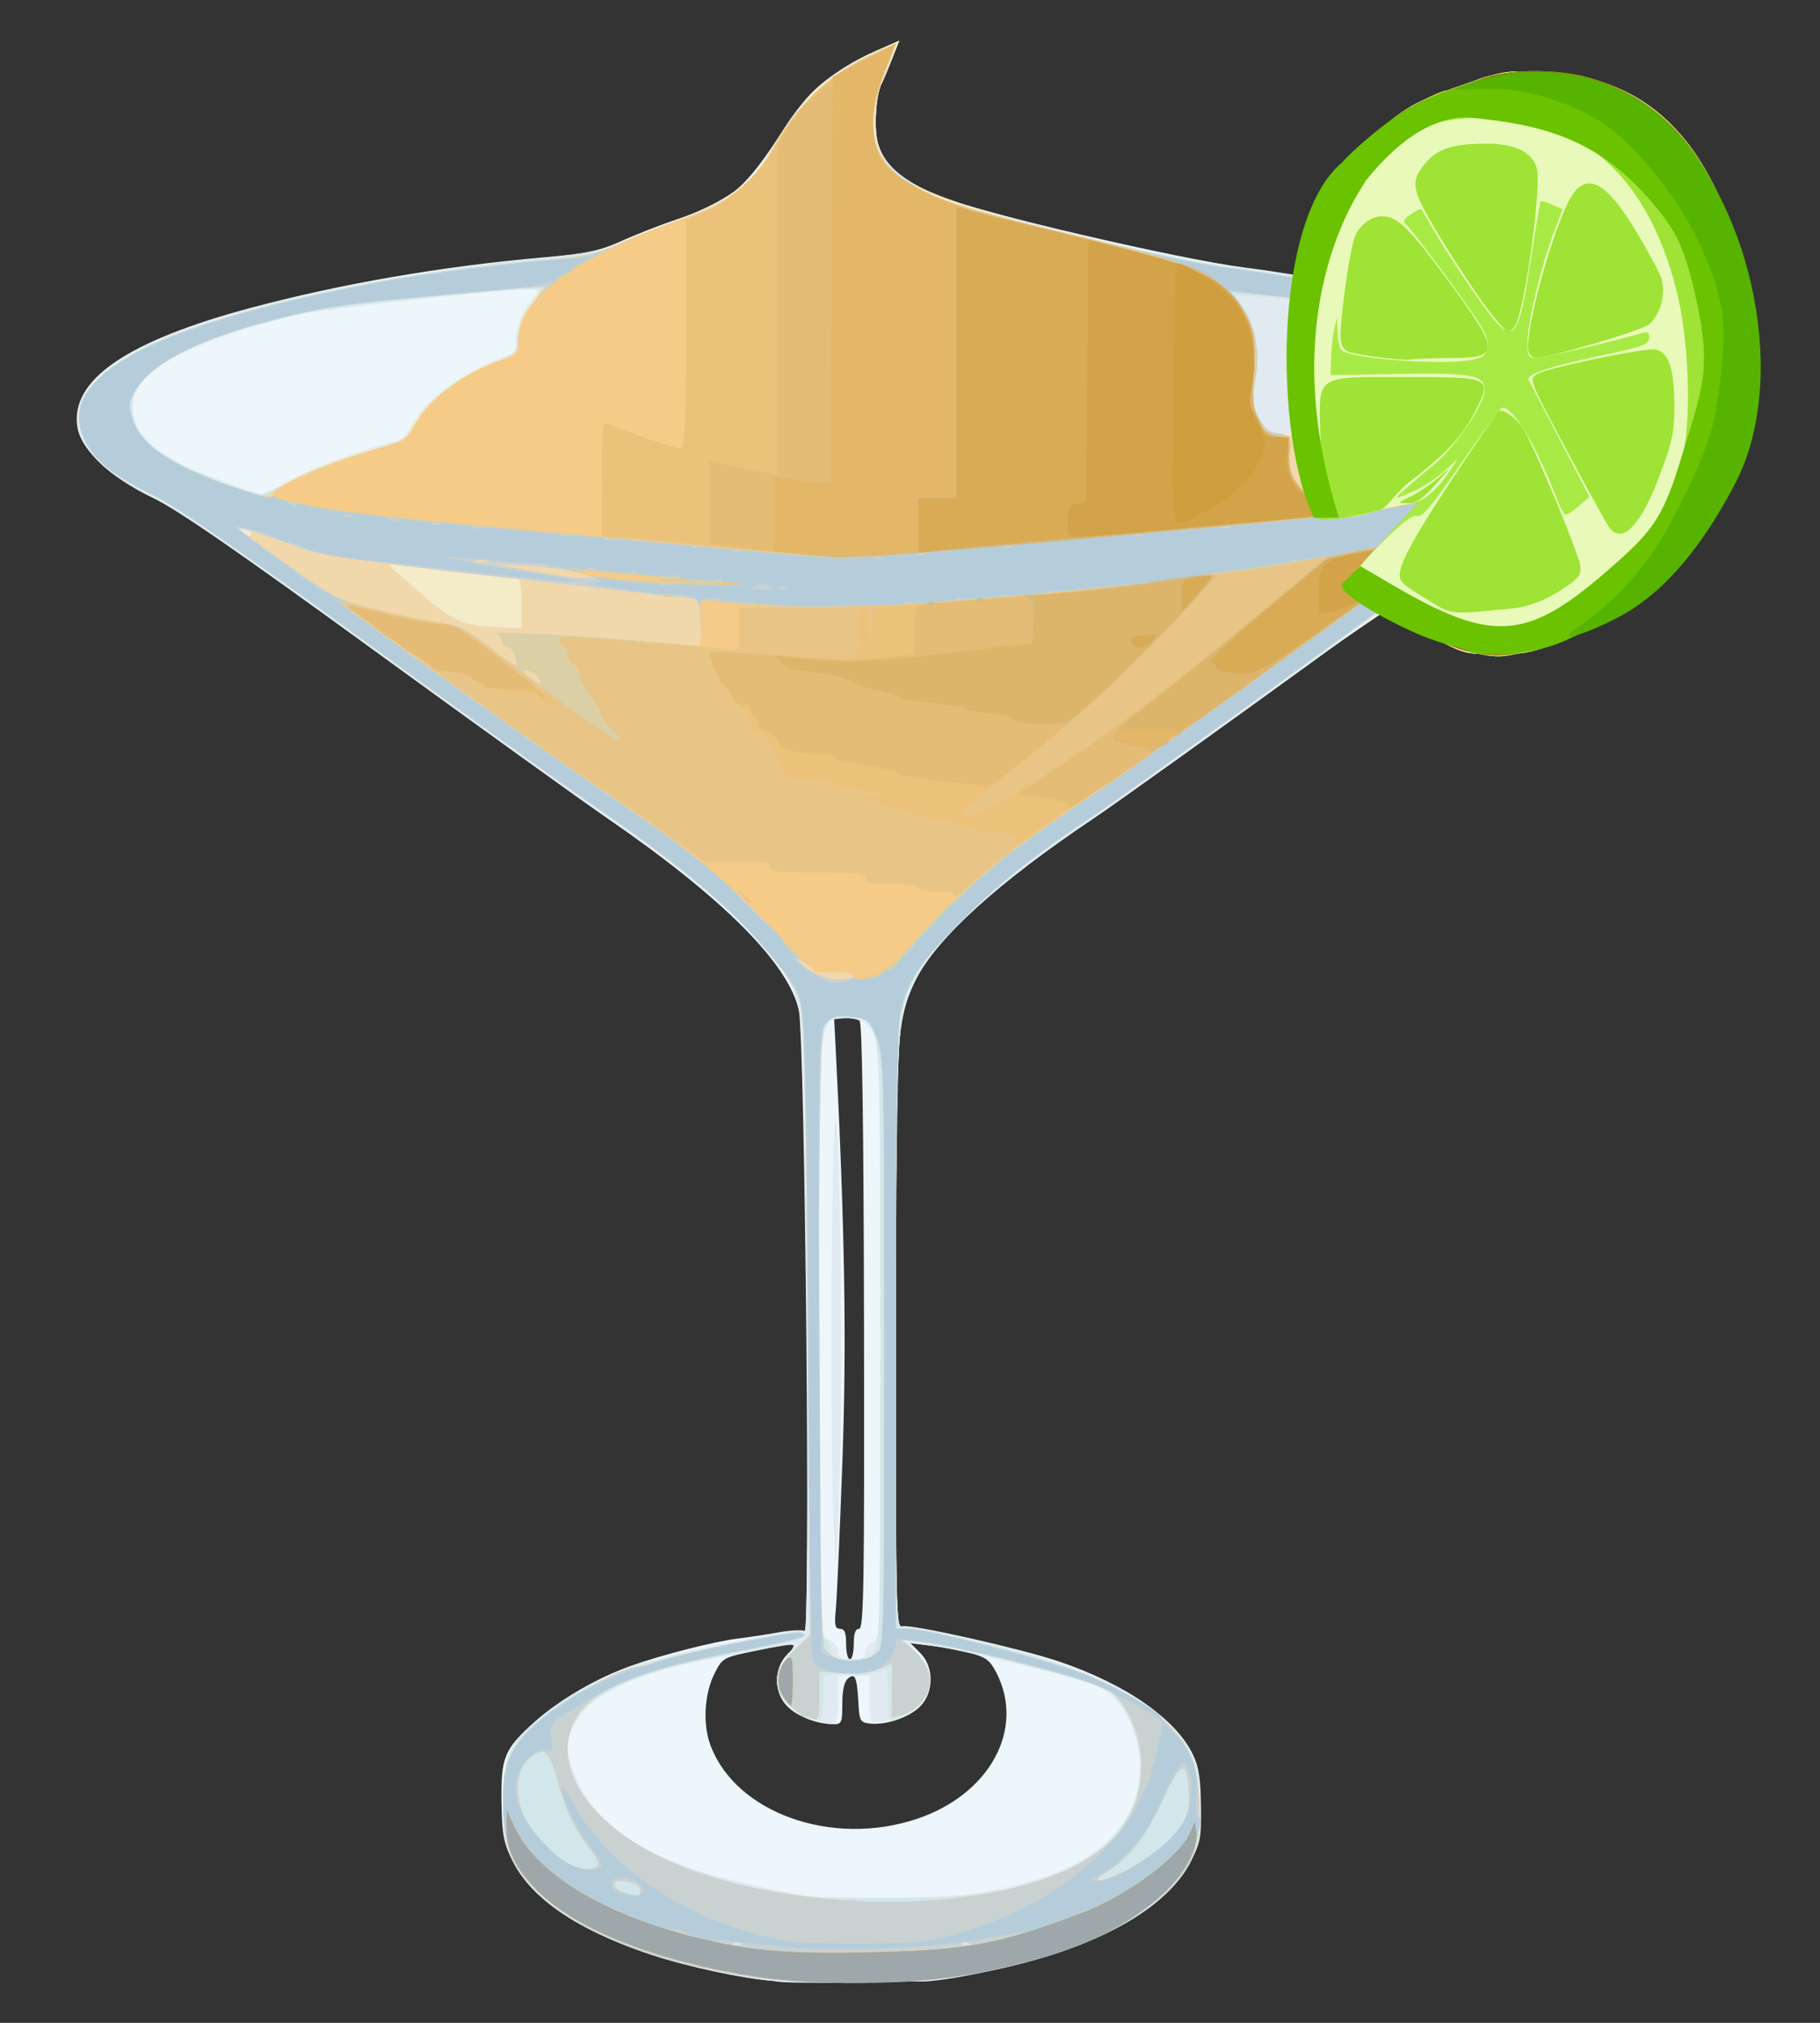 <?xml version="1.0" encoding="UTF-8" standalone="no"?>
<!-- Created with Inkscape (http://www.inkscape.org/) -->

<svg
   xmlns:dc="http://purl.org/dc/elements/1.1/"
   xmlns:cc="http://creativecommons.org/ns#"
   xmlns:rdf="http://www.w3.org/1999/02/22-rdf-syntax-ns#"
   xmlns:svg="http://www.w3.org/2000/svg"
   xmlns="http://www.w3.org/2000/svg"
   xmlns:sodipodi="http://sodipodi.sourceforge.net/DTD/sodipodi-0.dtd"
   xmlns:inkscape="http://www.inkscape.org/namespaces/inkscape"
   id="svg2"
   version="1.1"
   inkscape:version="0.48.2 r9819"
   width="540"
   height="600"
   sodipodi:docname="Creamy-martini-glitch-1.svg">
  <rect width="100%" height="100%" fill="#333333" stroke="none"/>
  <defs
     id="defs6" />
  <sodipodi:namedview
     pagecolor="#ffffff"
     bordercolor="#666666"
     borderopacity="1"
     objecttolerance="10"
     gridtolerance="10"
     guidetolerance="10"
     inkscape:pageopacity="0"
     inkscape:pageshadow="2"
     inkscape:window-width="1049"
     inkscape:window-height="833"
     id="namedview4"
     showgrid="false"
     inkscape:showpageshadow="false"
     borderlayer="true"
     inkscape:zoom="3.6574893"
     inkscape:cx="469.24246"
     inkscape:cy="494.30929"
     inkscape:window-x="706"
     inkscape:window-y="22"
     inkscape:window-maximized="0"
     inkscape:current-layer="g3002" />
  <g
     id="g2987"
     transform="translate(11.271,68)">
    <g
       id="g3033"
       transform="translate(-8.781,-3.3639299e-7)">
      <g
         id="g3847"
         transform="translate(12.692,0)">
        <g
           id="g3015"
           transform="matrix(1.062,0,0,1.135,13.236,-67.392)">
          <g
             id="g3002">
            <g
               id="g3902">
              <g
                 transform="matrix(1.066,0,0,0.998,-28.085,-11.003)"
                 id="g3029">
                <path
                   style="fill:#ecf6fb"
                   d="m 204.25,529.243 c -8.207,-0.614 -22.664,-3.687 -32.141,-6.833 -19.535,-6.484 -31.67,-14.724 -36.638,-24.879 -2.275,-4.65 -2.673,-6.819 -2.793,-15.227 -0.166,-11.593 0.729,-13.788 8.449,-20.729 6.549,-5.888 16.318,-11.6 25.373,-14.835 8.271,-2.955 22.169,-6.482 28.5,-7.231 2.475,-0.293 7.096,-0.999 10.269,-1.568 3.173,-0.57 6.252,-0.737 6.842,-0.372 C 213.702,438.552 212.244,282.453 210.594,275 207.881,262.752 190.532,245.425 160,224.467 153.675,220.125 126.328,200.46 99.229,180.767 63.602,154.877 47.572,143.828 41.341,140.868 30.236,135.592 22.519,128.377 21.535,122.35 19.525,110.033 34.538,99.741 67.206,91.043 90.834,84.752 117,80.245 143.491,77.903 c 12.039,-1.064 14.969,-1.681 21,-4.418 3.855,-1.749 10.159,-4.206 14.009,-5.46 14.121,-4.598 18.041,-7.932 28.459,-24.213 5.742,-8.974 13.085,-15.209 23.139,-19.65 l 6.812,-3.009 -2.019,5.122 c -1.11,2.817 -2.223,5.452 -2.473,5.856 -1.452,2.35 -2.165,10.871 -1.264,15.11 1.279,6.017 6.252,10.492 16.314,14.681 9.873,4.11 62.903,16.468 79.858,18.61 7.604,0.961 19.98,2.975 27.5,4.477 l 13.674,2.73 17.113,5.857 c -1.252,0.098 6.887,0.501 6.887,0.501 l 7.859,2.92 c 21.813,8.105 30.395,18.268 25.01,29.616 -24.046,20.981 -55.356,39.198 -76.37,54.422 -27.775,20.143 -55.225,39.787 -61,43.652 -25.153,16.836 -41.271,31.455 -46.785,42.437 -2.394,4.767 -3.442,8.604 -4.195,15.355 -0.579,5.189 -1.007,39.765 -1.012,81.656 -0.008,69.171 0.077,72.634 1.772,72.191 2.317,-0.606 30.736,5.769 40.843,9.162 17.728,5.951 31.125,15.314 35.405,24.743 1.442,3.176 1.934,6.532 1.95,13.301 0.019,7.763 -0.347,9.794 -2.568,14.251 -4.802,9.637 -17.159,18.148 -34.974,24.088 -9.463,3.156 -26.874,6.943 -33.794,7.351 0,0 -37.834,0.999 -40.392,-10e-4 z m 37.078,-42.398 c 19.257,-6.342 28.707,-23.593 21.028,-38.389 -1.697,-3.27 -2.76,-4.056 -6.924,-5.118 -2.706,-0.69 -7.321,-1.555 -10.256,-1.922 l -5.337,-0.667 2.58,2.58 c 3.664,3.664 3.638,10.339 -0.054,14.032 -2.876,2.876 -8.981,4.935 -13.192,4.448 -2.456,-0.284 -2.697,-0.716 -2.953,-5.309 -0.387,-6.922 -0.86,-8.044 -2.732,-6.49 -0.98,0.813 -1.488,3.072 -1.488,6.613 0,4.912 -0.195,5.377 -2.25,5.372 -4.25,-0.011 -9.506,-2.023 -12.127,-4.644 -3.687,-3.687 -3.681,-10.02 0.013,-13.714 3.093,-3.093 2.757,-3.126 -8.547,-0.838 -8.159,1.651 -8.471,1.819 -10.431,5.612 -2.855,5.524 -3.331,13.542 -1.143,19.27 6.703,17.55 31.693,26.451 53.813,19.166 z M 225,441 c 0,-2.781 0.431,-4 1.414,-4 1.208,0 1.393,-11.553 1.274,-79.25 -0.093,-52.778 -0.482,-79.495 -1.164,-79.985 -0.563,-0.404 -2.295,-0.742 -3.848,-0.75 L 219.853,277 l 0.422,8.25 c 2.391,46.795 2.877,76.948 1.742,108.144 -0.662,18.208 -1.43,35.469 -1.707,38.356 -0.417,4.351 -0.23,5.25 1.093,5.25 1.196,0 1.597,1.004 1.597,4 0,2.2 0.45,4 1,4 0.55,0 1,-1.8 1,-4 z"
                   id="path3025"
                   inkscape:connector-curvature="0"
                   sodipodi:nodetypes="cssssssssssssssssssscscsssscccsccsssssssssscccssscsssssscsssssccssssscssssssss" />
                <path
                   style="fill:#e1eaf0"
                   d="m 204.498,529.243 c -7.611,-0.462 -24.675,-4.188 -34.346,-7.499 -17.748,-6.077 -29.833,-14.45 -34.568,-23.951 -2.268,-4.552 -2.582,-6.413 -2.567,-15.239 0.02,-12.244 1.559,-15.594 10.497,-22.845 6.263,-5.081 21.839,-13.249 26.987,-14.151 1.65,-0.289 4.575,-1.007 6.5,-1.595 1.925,-0.588 10.445,-2.4 18.934,-4.027 12.126,-2.324 15.606,-2.687 16.235,-1.697 0.989,1.558 0.935,-103.37 -0.071,-138.239 -0.845,-29.279 -0.808,-29.132 -9.935,-40.301 C 193.379,248.95 180.547,238.24 157.5,222.422 152,218.647 125.438,199.57 98.473,180.029 63.476,154.667 46.67,143.11 39.744,139.644 11.657,125.587 16.251,108.354 51.357,96.078 73.873,88.204 109.638,81.229 144.451,77.922 c 10.57,-1.004 14.155,-1.779 19.5,-4.212 3.602,-1.64 10.213,-4.226 14.69,-5.746 10.56,-3.585 18.561,-8.746 21.979,-14.177 9.361,-14.876 11.864,-18.138 17.019,-22.184 3.106,-2.437 8.712,-5.786 12.459,-7.441 l 6.812,-3.009 -2.019,5.122 c -1.11,2.817 -2.223,5.452 -2.473,5.856 -1.452,2.35 -2.165,10.871 -1.264,15.11 1.287,6.054 6.26,10.495 16.548,14.779 6.378,2.655 56.062,15.438 64.797,16.672 27.231,3.845 38.8,5.662 46.442,7.296 l 9.205,1.967 c 19.142,3.924 12.233,11.047 30.382,8.465 20.418,16.121 33.023,19.611 26.216,30.755 -3.106,5.084 -8.834,9.426 -18.245,13.827 -5.605,2.622 -22.519,14.298 -56.5,39.005 -26.675,19.395 -52.55,37.975 -57.5,41.29 -26.109,17.483 -41.419,30.505 -48.956,41.638 -7.515,11.1 -7.468,10.486 -7.509,98.421 -0.031,68.233 0.121,75.797 1.521,75.26 0.856,-0.328 5.693,0.312 10.75,1.422 39.303,8.63 54.923,15.973 64.537,30.343 2.26,3.377 2.649,5.164 2.994,13.752 0.366,9.106 0.189,10.294 -2.282,15.345 -6.61,13.51 -28.565,24.965 -57.377,29.937 -5.048,0.871 -10.64,1.694 -12.427,1.828 12.356,0.258 -39.252,-10e-4 -39.252,-10e-4 z M 255.5,506.487 c 24.377,-3.661 38.636,-11.634 42.833,-23.95 4.339,-12.734 -0.559,-27.101 -10.508,-30.828 -6.39,-2.393 -35.403,-9.442 -42.282,-10.272 l -5.958,-0.719 2.708,3.218 c 5.542,6.586 2.052,14.976 -7.034,16.914 -2.58,0.55 -5.044,0.783 -5.475,0.517 C 229.352,461.1 229,458.257 229,455.049 l 0,-5.833 -4,0.088 -4,0.088 0,5.745 c 0,3.16 -0.44,6.017 -0.977,6.349 -1.826,1.129 -9.328,-1.637 -12.181,-4.49 -3.748,-3.748 -3.844,-8.652 -0.253,-12.919 1.424,-1.692 2.068,-3.077 1.431,-3.077 -0.637,0 -8.215,1.321 -16.839,2.936 -24.628,4.612 -36.574,10.051 -40.569,18.471 -2.338,4.926 -2,8.494 1.457,15.414 4.575,9.156 13.726,16.18 28.152,21.61 5.778,2.175 26.173,6.87 34.28,7.891 7.942,1.001 30.975,0.52 40,-0.836 z M 228,443.067 c 0,-1.063 0.9,-2.218 2,-2.567 1.977,-0.627 2,-1.513 2,-77.201 0,-56.194 -0.316,-77.621 -1.187,-80.528 -1.314,-4.386 -4.116,-6.072 -9.257,-5.569 -6.211,0.607 -6.086,-1.214 -5.788,84.397 l 0.268,77.098 2.482,1.131 c 1.451,0.661 2.482,1.97 2.482,3.152 0,1.644 0.654,2.021 3.5,2.021 2.793,0 3.5,-0.391 3.5,-1.933 z m -8.256,-32.475 C 218.862,394.107 218.966,322.008 219.894,307 c 1.163,-18.812 2.389,55.628 1.45,88 -0.852,29.347 -0.86,29.428 -1.6,15.592 z M 76.411,136.596 C 81.551,133.501 102.185,126 105.56,126 c 0.769,0 2.27,-1.708 3.335,-3.795 2.878,-5.641 10.362,-11.992 18.636,-15.815 4.036,-1.865 7.826,-3.39 8.422,-3.39 0.64,0 0.842,-0.966 0.493,-2.358 -0.698,-2.782 1.769,-9.178 4.776,-12.378 1.17,-1.245 1.711,-2.259 1.202,-2.253 C 134.051,86.107 85.299,91.477 79,92.997 55.958,98.554 40.873,105.518 37.403,112.2 c -3.856,7.424 0.244,14.194 12.237,20.209 4.263,2.138 18.772,7.495 20.489,7.565 0.346,0.014 3.173,-1.506 6.282,-3.378 z"
                   id="path3023"
                   inkscape:connector-curvature="0"
                   sodipodi:nodetypes="csssssssssssssssssssscscssssccsssssssssssscccssscsssscccssssssssssccsssssscssssssssssssssssssscss" />
                <path
                   sodipodi:nodetypes="sssssssssssssscssssssscsssscssssssssssssscscsssccccssssssssssssscsssssscccccssssssssssscssscsssssssscsscssscs"
                   style="fill:#f4ebc9"
                   d="M 200,528.437 C 164.639,523.432 140.316,510.931 134.326,494.684 133.68,492.933 133.128,487.45 133.098,482.5 c -0.071,-11.844 1.641,-15.65 10.059,-22.357 12.454,-9.923 22.416,-13.831 48.843,-19.16 21.109,-4.257 20,-4.116 20,-2.529 0,1.486 -1.063,1.758 -23.5,6.002 -32.575,6.163 -44.12,16.873 -35.922,33.325 6.296,12.635 22.617,21.728 49.227,27.428 9.329,1.998 13.439,2.284 32.194,2.239 24.024,-0.057 34.567,-1.718 46.573,-7.336 17.63,-8.25 24.181,-24.279 16.337,-39.977 -3.705,-7.413 -4.302,-7.724 -25.41,-13.213 -13.392,-3.482 -17.883,-4.444 -30.399,-6.508 l -3.399,-0.561 3.649,3.441 c 4.153,3.917 4.798,8.022 1.944,12.377 C 241.891,457.815 236.653,461 234.532,461 234.239,461 234,457.823 234,453.941 c 0,-4.948 -0.334,-6.852 -1.118,-6.368 -1.762,1.089 -7.882,2.289 -7.882,1.545 0,-0.369 -1.8,-0.499 -4,-0.29 l -4,0.381 0,5.895 c 0,3.386 -0.439,5.895 -1.032,5.895 -2.563,0 -7.713,-2.963 -9.263,-5.328 -2.984,-4.554 -2.231,-8.493 2.449,-12.813 l 4.153,-3.834 -0.595,-80.262 C 212.247,296.119 211.821,277.402 210.769,273.5 207.596,261.724 188.062,242.845 158.5,222.984 154.1,220.028 127.76,201.096 99.966,180.912 68.185,157.834 46.962,143.096 42.778,141.199 27.098,134.089 21.377,127.539 21.889,117.285 22.039,114.286 27.417,108.35 33.5,104.471 50.741,93.475 95.827,82.772 145.397,77.909 c 9.454,-0.928 13.252,-1.784 18.5,-4.174 3.632,-1.654 10.267,-4.251 14.745,-5.771 10.56,-3.585 18.561,-8.746 21.979,-14.177 9.361,-14.876 11.864,-18.138 17.019,-22.184 3.106,-2.437 8.712,-5.786 12.459,-7.441 l 6.812,-3.009 -2.019,5.122 c -1.11,2.817 -2.223,5.452 -2.473,5.856 -1.452,2.35 -2.165,10.871 -1.264,15.11 2.182,10.267 12.093,15.001 51.16,24.436 31.68,7.651 27.286,6.762 46.185,9.352 8.25,1.131 20.518,3.165 27.262,4.521 4.381,-1.947 47.734,11.941 44.285,11.768 12.558,18.254 29.367,16.837 26.036,26.928 -21.779,22.313 -55.302,40.622 -77.583,56.699 -28.6,20.66 -56.275,40.459 -61.5,43.998 -16.09,10.899 -25.144,18.065 -34.098,26.987 -8.174,8.145 -9.79,10.296 -13.365,17.784 -3.09,6.473 -3.497,17.143 -3.517,92.15 -0.019,73.967 0.016,75.357 1.91,74.862 2.52,-0.659 28.297,5.274 40.114,9.233 18.324,6.139 30.447,14.219 35.17,23.442 2.484,4.851 3.423,19.039 1.628,24.597 -4.892,15.144 -26.69,27.629 -57.842,33.13 -15.399,2.719 -42.615,3.343 -57,1.307 z m 30.328,-85.247 c 1.487,-1.643 1.642,-8.961 1.685,-79.25 0.042,-68.93 -0.131,-77.962 -1.577,-82.19 l -1.624,-4.75 -4.883,0 c -8.69,0 -8.106,-6.077 -7.986,83.198 0.091,67.779 0.304,78.451 1.581,79.412 0.812,0.611 1.476,1.773 1.476,2.583 0,2.293 1.009,2.806 5.512,2.806 2.762,0 4.734,-0.613 5.816,-1.81 z M 66.188,149.317 c -0.722,-0.289 -1.584,-0.253 -1.917,0.079 -0.332,0.332 0.258,0.569 1.312,0.525 1.165,-0.048 1.402,-0.285 0.604,-0.604 z m 8.823,-11.823 c 5.177,-3.268 16.645,-7.766 25.683,-10.072 5.544,-1.415 7.313,-2.304 7.716,-3.879 1.503,-5.876 13.81,-15.794 23.653,-19.064 4.889,-1.624 4.937,-1.681 4.937,-5.909 0,-3.159 0.782,-5.349 3.006,-8.42 C 143.68,85.079 146.585,85.257 112.5,88.46 93.056,90.286 83.6,91.649 75,93.862 55.616,98.85 41.701,105.306 37.544,111.24 36.695,112.453 36,115.215 36,117.378 c 0,7.626 6.764,13.173 23.464,19.239 4.97,1.805 9.608,3.305 10.306,3.333 0.698,0.028 3.057,-1.078 5.241,-2.457 z M 393,135.225 c 27.934,-10.977 26.303,-26.829 -3.775,-36.675 l -5.275,-1.727 -4.939,3.767 c -5.87,4.477 -11.944,12.385 -16.615,21.636 -1.868,3.699 -3.396,6.913 -3.396,7.144 0,0.23 2.945,1.598 6.544,3.039 3.599,1.441 8.208,3.673 10.241,4.959 4.163,2.635 5.475,2.472 17.215,-2.141 z m -53,-13.534 c 0,-3.913 6.718,-13.797 15.194,-22.352 l 6.628,-6.412 -3.932,-2.357 c -7.76,-4.652 -27.213,-2.568 -30.169,-2.569 L 324.94,88 l 1.994,2.75 c 3.375,4.655 4.558,11.167 3.416,18.808 -0.909,6.082 -0.802,7.144 1.07,10.593 1.751,3.227 2.594,3.834 5.33,3.841 2.731,0.007 3.25,-0.361 3.25,-2.301 z"
                   id="path3021"
                   inkscape:connector-curvature="0" />
                <path
                   sodipodi:nodetypes="sssssssssssssscssssssscsssscssssssssssssssssscssscsssssssssssssssssssssssscssssssssssscsscsssscssssssssscssscssssss"
                   style="fill:#d1e7eb"
                   d="M 200,528.437 C 164.639,523.432 140.316,510.931 134.326,494.684 133.68,492.933 133.128,487.45 133.098,482.5 c -0.071,-11.844 1.641,-15.65 10.059,-22.357 12.454,-9.923 22.416,-13.831 48.843,-19.16 21.109,-4.257 20,-4.116 20,-2.529 0,1.486 -1.063,1.758 -23.5,6.002 -32.575,6.163 -44.12,16.873 -35.922,33.325 6.296,12.635 22.617,21.728 49.227,27.428 9.329,1.998 13.439,2.284 32.194,2.239 24.024,-0.057 34.567,-1.718 46.573,-7.336 17.63,-8.25 24.181,-24.279 16.337,-39.977 -3.705,-7.413 -4.302,-7.724 -25.41,-13.213 -13.392,-3.482 -17.883,-4.444 -30.399,-6.508 l -3.399,-0.561 3.649,3.441 c 4.153,3.917 4.798,8.022 1.944,12.377 C 241.891,457.815 236.653,461 234.532,461 234.239,461 234,457.823 234,453.941 c 0,-4.948 -0.334,-6.852 -1.118,-6.368 -1.762,1.089 -7.882,2.289 -7.882,1.545 0,-0.369 -1.8,-0.499 -4,-0.29 l -4,0.381 0,5.895 c 0,3.386 -0.439,5.895 -1.032,5.895 -2.563,0 -7.713,-2.963 -9.263,-5.328 -2.984,-4.554 -2.231,-8.493 2.449,-12.813 l 4.153,-3.834 -0.595,-80.262 C 212.247,296.119 211.821,277.402 210.769,273.5 207.596,261.724 188.062,242.845 158.5,222.984 154.1,220.028 127.76,201.096 99.966,180.912 68.185,157.834 46.962,143.096 42.778,141.199 27.098,134.089 21.377,127.539 21.889,117.285 22.039,114.286 27.417,108.35 33.5,104.471 50.81,93.43 97.004,82.49 145.5,77.945 c 9.686,-0.908 14.147,-1.792 17.5,-3.468 2.475,-1.237 8.415,-3.63 13.2,-5.317 16.784,-5.918 22.134,-9.911 28.264,-21.095 5.017,-9.152 13.954,-17.739 23.428,-22.51 4.022,-2.025 7.515,-3.479 7.763,-3.231 0.248,0.248 -0.728,3.315 -2.17,6.814 -7.169,17.403 -3.352,25.793 15.345,33.726 8.079,3.428 57.865,15.111 73.168,17.169 15.944,2.145 29.842,4.488 39.419,6.645 l 6.919,1.559 -2.391,1.803 c -1.315,0.992 -2.73,1.593 -3.145,1.337 -0.821,-0.507 -30.556,-3.366 -35.081,-3.373 L 324.94,88 l 1.994,2.75 c 3.375,4.655 4.558,11.167 3.416,18.808 -0.909,6.082 -0.802,7.144 1.07,10.593 1.331,2.453 2.8,3.84 4.08,3.852 1.1,0.011 4.025,0.623 6.5,1.361 10.524,3.138 9.528,3.482 13.496,-4.656 7.366,-15.106 16.111,-22.806 29.381,-25.869 4.533,-1.046 5.68,-0.902 12.801,1.605 27.212,9.584 36.124,22.732 23.556,34.751 -4.262,4.076 -9.722,7.535 -16.234,10.286 -2.475,1.046 -27.9,18.804 -56.5,39.464 -28.6,20.66 -56.275,40.459 -61.5,43.998 -16.09,10.899 -25.144,18.065 -34.098,26.987 -8.174,8.145 -9.79,10.296 -13.365,17.784 -3.09,6.473 -3.497,17.143 -3.517,92.15 -0.019,73.967 0.016,75.357 1.91,74.862 2.52,-0.659 28.297,5.274 40.114,9.233 18.324,6.139 30.447,14.219 35.17,23.442 2.484,4.851 3.423,19.039 1.628,24.597 -4.892,15.144 -26.69,27.629 -57.842,33.13 -15.399,2.719 -42.615,3.343 -57,1.307 z m 30.328,-85.247 c 1.487,-1.643 1.642,-8.961 1.685,-79.25 0.042,-68.93 -0.131,-77.962 -1.577,-82.19 l -1.624,-4.75 -4.883,0 c -8.69,0 -8.106,-6.077 -7.986,83.198 0.091,67.779 0.304,78.451 1.581,79.412 0.812,0.611 1.476,1.773 1.476,2.583 0,2.293 1.009,2.806 5.512,2.806 2.762,0 4.734,-0.613 5.816,-1.81 z M 138,168.5 c 0,-3.864 -0.425,-6.5 -1.048,-6.5 -1.668,0 -28.142,-2.963 -31.452,-3.521 -2.972,-0.5 -2.959,-0.468 1.5,3.489 13.296,11.802 14.496,12.379 26.75,12.863 L 138,175 z M 67,150 c 0,-0.55 -0.787,-0.993 -1.75,-0.985 -1.496,0.013 -1.532,0.156 -0.25,0.985 1.887,1.22 2,1.22 2,0 z m 12,-14.266 c 4.675,-2.344 13,-5.544 18.5,-7.112 l 10,-2.85 3,-5.136 c 3.388,-5.8 11.943,-12.174 20.718,-15.436 4.539,-1.687 5.321,-2.367 5.556,-4.832 0.507,-5.305 1.213,-7.2 3.85,-10.334 1.444,-1.716 2.37,-3.374 2.059,-3.685 -1.165,-1.165 -51.358,3.859 -61.882,6.193 C 60.693,97.003 46.501,102.701 39.932,108.95 36.543,112.174 36,113.285 36,117.001 c 0,8.04 6.457,13.439 23.464,19.617 4.97,1.805 9.486,3.304 10.036,3.33 0.55,0.026 4.825,-1.87 9.5,-4.214 z m 314,-0.509 c 27.934,-10.977 26.303,-26.829 -3.775,-36.675 l -5.275,-1.727 -4.939,3.767 c -5.87,4.477 -11.944,12.385 -16.615,21.636 -1.868,3.699 -3.396,6.913 -3.396,7.144 0,0.23 2.945,1.598 6.544,3.039 3.599,1.441 8.208,3.673 10.241,4.959 4.163,2.635 5.475,2.472 17.215,-2.141 z"
                   id="path3019"
                   inkscape:connector-curvature="0" />
                <path
                   sodipodi:nodetypes="cssssscsssssssscssscccsscssssscssssssssssssssssssssssscssscsssssssssssccssssccccccccccccssssssssssssssssssssssssssssscsssssssssssssssssssssscsssscs"
                   style="fill:#f1d8ab"
                   d="m 200,528.453 c -26.833,-3.779 -47.32,-11.921 -58.639,-23.304 -6.126,-6.16 -7.749,-10.221 -8.188,-20.485 -0.508,-11.875 1.086,-15.919 9.147,-23.214 C 148.343,455.998 164.32,447 167.976,447 c 0.975,0 3.742,-0.709 6.148,-1.575 4.366,-1.572 32.808,-7.414 36.126,-7.421 0.963,-0.002 1.75,0.36 1.75,0.804 0,0.444 -7.763,2.265 -17.25,4.047 -26.739,5.022 -39.275,10.409 -43.131,18.537 -6.918,14.578 8.745,32.309 35.817,40.548 23.147,7.044 53.225,8.539 75.709,3.763 25.272,-5.368 37.188,-15.882 37.244,-32.859 0.028,-8.313 -3.998,-17.126 -9.214,-20.173 -3.946,-2.305 -38.823,-11.224 -47.551,-12.16 l -6.124,-0.657 2.656,2.324 c 5.299,4.636 6.224,9.647 2.589,14.032 -1.235,1.49 -3.483,3.001 -4.995,3.358 l -2.75,0.65 0,-7.057 0,-7.057 -3.5,1.462 c -2.256,0.942 -5.633,1.317 -9.5,1.052 L 216,448.206 l 0,6.504 c 0,5.52 -0.239,6.412 -1.582,5.897 C 213.548,460.273 212.458,460 211.995,460 c -0.463,0 -2.226,-1.385 -3.918,-3.077 -4.679,-4.679 -4.3,-8.972 1.26,-14.282 l 4.337,-4.142 -0.674,-81 c -0.505,-60.715 -0.989,-81.982 -1.931,-84.922 -0.691,-2.157 -3.633,-6.882 -6.536,-10.5 C 194.179,249.176 180.256,237.337 156,220.812 149.125,216.128 122.575,197.069 97,178.457 66.458,156.231 47.583,143.172 42,140.405 31.445,135.173 27.138,131.969 24.256,127.21 15.524,112.786 32.112,100.413 74,90.104 c 20.78,-5.114 42.076,-8.698 65.337,-10.995 15.277,-1.509 18.958,-2.198 23.163,-4.338 2.75,-1.399 8.915,-3.925 13.7,-5.612 16.784,-5.918 22.134,-9.911 28.264,-21.095 5.017,-9.152 13.954,-17.739 23.428,-22.51 4.022,-2.025 7.515,-3.479 7.763,-3.231 0.248,0.248 -0.728,3.315 -2.17,6.814 -5.643,13.699 -3.909,23.005 5.331,28.619 8.461,5.141 15.022,7.291 42.514,13.937 31.085,7.514 32.146,7.732 47.668,9.82 6.325,0.851 17.761,2.723 25.413,4.161 12.561,2.36 13.727,2.753 12,4.04 -1.21,0.902 -3.199,1.231 -5.413,0.896 -1.925,-0.291 -8.675,-1.001 -15,-1.577 -6.325,-0.576 -13.915,-1.308 -16.867,-1.627 l -5.367,-0.58 2.591,3.397 c 3.778,4.953 5.252,12.402 3.896,19.693 -0.976,5.247 -0.874,6.343 0.93,9.989 1.426,2.882 2.662,4.098 4.172,4.106 1.18,0.006 4.17,0.615 6.646,1.353 10.524,3.138 9.528,3.482 13.496,-4.656 7.254,-14.876 15.734,-22.47 28.751,-25.748 4.061,-1.022 5.46,-0.891 11.44,1.078 15.155,4.989 27.112,12.862 29.995,19.749 3.415,8.157 -3.407,17.168 -18.407,24.312 -6.407,3.052 -22.397,14.07 -59.274,40.845 -27.775,20.166 -54.775,39.517 -60,43.002 -16.518,11.017 -24.202,17.149 -35.084,28 -11.186,11.154 -14.168,15.838 -15.901,24.975 C 236.383,280.252 236,311.486 236,359.636 L 236,437 l 3.25,0.014 c 5.077,0.022 37.366,8.329 46.204,11.887 16.663,6.708 26.328,14.879 28.992,24.512 1.895,6.853 1.457,19.047 -0.856,23.83 -6.597,13.638 -29.09,25.208 -58.88,30.286 -13.33,2.272 -41.73,2.752 -54.709,0.924 z m -4.812,-9.136 c -0.722,-0.289 -1.584,-0.253 -1.917,0.079 -0.332,0.332 0.258,0.569 1.312,0.525 1.165,-0.048 1.402,-0.285 0.604,-0.604 z m 60,0 c -0.722,-0.289 -1.584,-0.253 -1.917,0.079 -0.332,0.332 0.258,0.569 1.312,0.525 1.165,-0.048 1.402,-0.285 0.604,-0.604 z M 169,505.607 C 169,504.063 166.894,503 163.835,503 c -2.706,0 -1.804,2.272 1.239,3.123 3.664,1.024 3.926,0.99 3.926,-0.516 z m 125.877,-4.637 c 6.381,-2.895 13.707,-8.561 16.122,-12.468 1.639,-2.651 2.038,-4.688 1.803,-9.204 -0.422,-8.112 -2.244,-7.505 -6.66,2.217 -4.317,9.503 -9.113,15.752 -14.625,19.057 -4.848,2.906 -2.723,3.157 3.361,0.397 z M 158,498.577 c 0,-0.783 -1.063,-2.695 -2.363,-4.25 -3.521,-4.211 -6.414,-10.413 -8.407,-18.02 -2.031,-7.754 -3.766,-8.862 -7.706,-4.921 -3.165,3.165 -3.432,9.934 -0.608,15.404 2.27,4.398 8.569,10.702 12.085,12.094 3.721,1.473 7,1.33 7,-0.307 z m 73.25,-55.369 c 1.638,-1.421 1.75,-6.433 1.749,-78.613 -7.8e-4,-73.284 -0.095,-77.342 -1.898,-82.095 -1.72,-4.532 -2.249,-5.058 -5.65,-5.617 -4.82,-0.793 -6.738,-0.254 -8.363,2.348 -1.824,2.921 -1.618,158.898 0.216,162.702 1.953,4.051 9.908,4.778 13.947,1.275 z M 138,168.5 c 0,-3.864 -0.425,-6.5 -1.048,-6.5 -1.668,0 -28.142,-2.963 -31.452,-3.521 -2.972,-0.5 -2.959,-0.468 1.5,3.489 13.296,11.802 14.496,12.379 26.75,12.863 L 138,175 z M 67,150.117 c 0,-0.486 -0.926,-1.125 -2.057,-1.421 -1.688,-0.441 -1.845,-0.283 -0.878,0.883 C 65.386,151.17 67,151.465 67,150.117 z M 82.229,134.064 C 85.678,132.508 92.775,130.001 98,128.492 c 9.479,-2.736 9.507,-2.754 12.5,-7.867 3.387,-5.787 11.952,-12.165 20.718,-15.428 5.127,-1.909 5.298,-2.097 5.81,-6.418 0.29,-2.449 1.3,-5.538 2.243,-6.866 0.943,-1.327 2.434,-3.404 3.312,-4.615 1.568,-2.162 1.537,-2.194 -1.743,-1.758 C 139.003,85.784 126.7,86.912 113.5,88.047 c -18.952,1.63 -26.873,2.774 -37.656,5.441 -22.216,5.493 -34.684,11.651 -39.182,19.352 -1.664,2.848 -1.774,3.843 -0.79,7.126 2.11,7.044 10.032,12.454 26.347,17.995 8.278,2.811 8.283,2.812 11.011,0.873 1.501,-1.067 5.551,-3.213 9,-4.769 z m 305.961,3.312 c 14.941,-5.363 22.778,-10.721 24.846,-16.985 1.523,-4.614 -0.008,-8.356 -5.257,-12.848 C 403.663,104.019 388.607,97 385.166,97 c -2.803,0 -11.178,6.885 -15.444,12.697 -4.925,6.71 -11.371,19.587 -10.028,20.034 0.592,0.197 5.291,2.531 10.441,5.186 5.151,2.655 9.675,4.885 10.055,4.955 0.38,0.07 3.98,-1.053 8,-2.496 z"
                   id="path3017"
                   inkscape:connector-curvature="0" />
                <path
                   sodipodi:nodetypes="cssssscsssssssscssscccsscssssscsssssssssssssscsssssssssscssssssssssssssssccssssccccccccccccssssssssssssssssssssssssssssssscsssssssscccssssssssscscscccccccccssssssssssssssscsssscs"
                   style="fill:#cad1d1"
                   d="m 200,528.453 c -26.833,-3.779 -47.32,-11.921 -58.639,-23.304 -6.126,-6.16 -7.749,-10.221 -8.188,-20.485 -0.508,-11.875 1.086,-15.919 9.147,-23.214 C 148.343,455.998 164.32,447 167.976,447 c 0.975,0 3.742,-0.709 6.148,-1.575 4.366,-1.572 32.808,-7.414 36.126,-7.421 0.963,-0.002 1.75,0.36 1.75,0.804 0,0.444 -7.763,2.265 -17.25,4.047 -26.739,5.022 -39.275,10.409 -43.131,18.537 -6.918,14.578 8.745,32.309 35.817,40.548 23.147,7.044 53.225,8.539 75.709,3.763 25.272,-5.368 37.188,-15.882 37.244,-32.859 0.028,-8.313 -3.998,-17.126 -9.214,-20.173 -3.946,-2.305 -38.823,-11.224 -47.551,-12.16 l -6.124,-0.657 2.656,2.324 c 5.299,4.636 6.224,9.647 2.589,14.032 -1.235,1.49 -3.483,3.001 -4.995,3.358 l -2.75,0.65 0,-7.057 0,-7.057 -3.5,1.462 c -2.256,0.942 -5.633,1.317 -9.5,1.052 L 216,448.206 l 0,6.504 c 0,5.52 -0.239,6.412 -1.582,5.897 C 213.548,460.273 212.458,460 211.995,460 c -0.463,0 -2.226,-1.385 -3.918,-3.077 -4.679,-4.679 -4.3,-8.972 1.26,-14.282 l 4.337,-4.142 -0.674,-81 c -0.505,-60.715 -0.989,-81.982 -1.931,-84.922 -0.691,-2.157 -3.633,-6.882 -6.536,-10.5 C 194.179,249.176 180.256,237.337 156,220.812 149.125,216.128 122.575,197.069 97,178.457 66.458,156.231 47.583,143.172 42,140.405 31.445,135.173 27.138,131.969 24.256,127.21 15.524,112.786 32.115,100.411 74,90.105 c 21.345,-5.252 42.174,-8.743 64,-10.727 16.247,-1.477 18.145,-1.864 26.5,-5.41 4.95,-2.101 11.903,-4.789 15.451,-5.973 3.548,-1.184 7.762,-2.831 9.364,-3.659 4.822,-2.494 11.716,-9.466 14.194,-14.356 5.526,-10.906 15.557,-20.42 26.696,-25.321 l 5.706,-2.511 -2.07,5.176 C 230.713,35.15 230,38.06 230,43.009 c 0,6.015 2.7,10.743 8.365,14.646 8.042,5.542 14.47,7.464 62.635,18.732 7.975,1.866 20.35,4.155 27.5,5.088 7.15,0.933 19.033,2.849 26.408,4.258 12.098,2.312 13.221,2.701 11.5,3.984 -1.205,0.898 -3.197,1.227 -5.408,0.892 -1.925,-0.291 -8.675,-1.001 -15,-1.577 -6.325,-0.576 -13.915,-1.308 -16.867,-1.627 l -5.367,-0.58 2.591,3.397 c 3.784,4.962 5.252,12.401 3.891,19.72 -0.973,5.232 -0.876,6.365 0.837,9.739 1.508,2.97 2.657,3.929 5.177,4.318 3.118,0.481 3.227,0.654 2.912,4.652 -0.386,4.905 1.638,9.34 5.382,11.793 3.172,2.079 3.819,1.513 5.309,-4.641 2.506,-10.351 10.228,-24.517 17.289,-31.714 3.426,-3.492 12.788,-8.299 18.6,-9.55 6.181,-1.33 26.474,7.062 34.424,14.235 11.609,10.476 6.909,21.888 -12.904,31.324 -6.407,3.052 -22.397,14.07 -59.274,40.845 -27.775,20.166 -54.775,39.517 -60,43.002 -16.518,11.017 -24.202,17.149 -35.084,28 -11.186,11.154 -14.168,15.838 -15.901,24.975 C 236.383,280.252 236,311.486 236,359.636 L 236,437 l 3.25,0.014 c 5.077,0.022 37.366,8.329 46.204,11.887 16.663,6.708 26.328,14.879 28.992,24.512 1.895,6.853 1.457,19.047 -0.856,23.83 -6.597,13.638 -29.09,25.208 -58.88,30.286 -13.33,2.272 -41.73,2.752 -54.709,0.924 z m -4.812,-9.136 c -0.722,-0.289 -1.584,-0.253 -1.917,0.079 -0.332,0.332 0.258,0.569 1.312,0.525 1.165,-0.048 1.402,-0.285 0.604,-0.604 z m 60,0 c -0.722,-0.289 -1.584,-0.253 -1.917,0.079 -0.332,0.332 0.258,0.569 1.312,0.525 1.165,-0.048 1.402,-0.285 0.604,-0.604 z M 169,505.607 C 169,504.063 166.894,503 163.835,503 c -2.706,0 -1.804,2.272 1.239,3.123 3.664,1.024 3.926,0.99 3.926,-0.516 z m 125.877,-4.637 c 6.381,-2.895 13.707,-8.561 16.122,-12.468 1.639,-2.651 2.038,-4.688 1.803,-9.204 -0.422,-8.112 -2.244,-7.505 -6.66,2.217 -4.317,9.503 -9.113,15.752 -14.625,19.057 -4.848,2.906 -2.723,3.157 3.361,0.397 z M 158,498.577 c 0,-0.783 -1.063,-2.695 -2.363,-4.25 -3.521,-4.211 -6.414,-10.413 -8.407,-18.02 -2.031,-7.754 -3.766,-8.862 -7.706,-4.921 -3.165,3.165 -3.432,9.934 -0.608,15.404 2.27,4.398 8.569,10.702 12.085,12.094 3.721,1.473 7,1.33 7,-0.307 z m 73.25,-55.369 c 1.638,-1.421 1.75,-6.433 1.749,-78.613 -7.8e-4,-73.284 -0.095,-77.342 -1.898,-82.095 -1.72,-4.532 -2.249,-5.058 -5.65,-5.617 -4.82,-0.793 -6.738,-0.254 -8.363,2.348 -1.824,2.921 -1.618,158.898 0.216,162.702 1.953,4.051 9.908,4.778 13.947,1.275 z M 225,266 c 0,-0.55 -2.189,-1 -4.865,-1 -3.519,0 -5.65,-0.617 -7.702,-2.232 -1.56,-1.227 -2.472,-1.641 -2.026,-0.919 1.546,2.502 7.111,5.143 10.843,5.147 C 223.312,266.998 225,266.55 225,266 z m -82.98,-78.476 c -0.696,-0.838 -1.997,-1.514 -2.893,-1.502 -1.213,0.017 -0.995,0.508 0.858,1.932 2.789,2.143 3.964,1.894 2.035,-0.43 z m -5.413,-4.106 C 136.273,182.548 136,181.423 136,180.918 136,180.413 135.325,180 134.5,180 c -0.825,0 -1.5,-0.637 -1.5,-1.417 0,-0.779 -0.562,-1.644 -1.25,-1.921 -2.764,-1.115 22.992,0.306 49.045,2.706 l 4.295,0.396 -0.295,-6.132 L 184.5,167.5 178,166.758 c -3.575,-0.408 -25.85,-2.947 -49.5,-5.642 -33.817,-3.854 -44.175,-5.371 -48.5,-7.103 -3.025,-1.212 -8.2,-3.032 -11.5,-4.045 -6.897,-2.117 -7.539,-2.748 9.578,9.414 11.071,7.866 12.056,8.343 22.5,10.889 6.007,1.464 13.319,2.965 16.248,3.335 4.404,0.556 6.48,1.586 12,5.954 7.059,5.586 8.77,6.434 7.782,3.859 z m 16.646,-22.879 c -2.336,-0.73 -8.411,-1.575 -13.5,-1.879 l -9.253,-0.552 9.5,1.803 c 5.225,0.992 11.3,1.837 13.5,1.879 l 4,0.075 -4.247,-1.327 z m -24.522,-3.232 c -0.973,-0.254 -2.323,-0.237 -3,0.037 -0.677,0.274 0.119,0.481 1.769,0.461 1.65,-0.02 2.204,-0.244 1.231,-0.498 z M 73,139.848 c 0,-1.98 17.767,-9.377 30.749,-12.803 3.38,-0.892 4.641,-1.881 6.162,-4.833 3.471,-6.733 11.854,-13.284 21.504,-16.801 5.777,-2.106 6.069,-2.372 5.779,-5.255 -0.331,-3.289 1.824,-8.325 5.094,-11.901 1.129,-1.235 1.864,-2.411 1.633,-2.613 -0.231,-0.202 -12.571,0.717 -27.421,2.041 -21.721,1.937 -29.67,3.07 -40.656,5.795 -22.24,5.516 -34.688,11.667 -39.182,19.362 -1.664,2.848 -1.774,3.843 -0.79,7.126 2.104,7.023 10.047,12.462 26.199,17.942 C 70.56,140.788 73,141.221 73,139.848 z m 315.19,-2.472 c 14.941,-5.363 22.778,-10.721 24.846,-16.985 1.523,-4.614 -0.008,-8.356 -5.257,-12.848 C 403.663,104.019 388.607,97 385.166,97 c -2.803,0 -11.178,6.885 -15.444,12.697 -4.925,6.71 -11.371,19.587 -10.028,20.034 0.592,0.197 5.291,2.531 10.441,5.186 5.151,2.655 9.675,4.885 10.055,4.955 0.38,0.07 3.98,-1.053 8,-2.496 z"
                   id="path3015"
                   inkscape:connector-curvature="0" />
                <path
                   sodipodi:nodetypes="csssssssssssssssssssscsscssccssssssssssssssscscsscscccsssssssssssssssssssssscsssssssssssssssssssssssssccssccsssssscsssssssssssssssssssssssssssscsssssssscscssscsssscsssssccssssssssssccccccccccsssscccccccccccccccssssccccccccccsssscccccccccccccccccccccccccccccccccccccccccccccccccccccccccccccccccccccccccccccccccccccccccccccccscsssssssscsssssssssssssssssss"
                   style="fill:#b5cddb"
                   d="m 209,529.365 c -29.023,-2.776 -54.821,-12.001 -66.658,-23.838 -7.157,-7.157 -9.241,-12.536 -9.259,-23.896 -0.018,-11.128 3.403,-16.715 15.16,-24.765 10.367,-7.098 24.867,-12.141 46.853,-16.297 C 209.76,437.798 212,437.565 212,438.807 c 0,0.444 -7.763,2.265 -17.25,4.047 -22.915,4.304 -32.615,7.86 -45.924,16.834 -3.364,2.268 -3.625,2.78 -3.092,6.062 0.48,2.958 0.312,3.481 -0.962,2.992 -2.909,-1.116 -7.341,3.421 -8.324,8.52 -0.737,3.825 1.838,9.841 6.37,14.88 5.08,5.65 8.768,7.857 13.132,7.857 3.794,0 3.832,-1.218 0.183,-5.856 -3.447,-4.381 -6.608,-10.546 -7.508,-14.644 -0.478,-2.177 0.195,-1.448 2.457,2.661 8.939,16.241 26.732,28.961 48.919,34.972 7.308,1.98 10.882,2.303 25.5,2.303 14.617,0 18.191,-0.323 25.5,-2.303 22.177,-6.008 41.12,-19.522 48.862,-34.858 2.753,-5.454 3.639,-8.23 5.632,-17.651 l 0.609,-2.877 2.546,2.377 c 4.676,4.364 6.607,9.525 6.165,16.475 -0.237,3.717 -0.02,6.029 0.533,5.688 1.435,-0.887 -0.198,6.633 -2.483,11.43 -8.285,17.394 -43.843,30.765 -84.362,31.724 -8.25,0.195 -17.025,0.161 -19.5,-0.075 z m 39.026,-8.419 c 9.139,-1.137 22.36,-3.893 21.724,-4.529 -0.215,-0.215 -5.084,0.542 -10.82,1.682 -6.987,1.389 -16.235,2.253 -28.015,2.617 -15.844,0.49 -20.726,0.223 -40.414,-2.213 -3.78,-0.468 -3.83,-0.441 -0.911,0.488 8.818,2.806 42.53,3.934 58.437,1.955 z M 182.45,517.105 c -0.522,-0.492 -2.525,-1.149 -4.45,-1.461 -3.475,-0.562 -3.471,-0.556 0.5,0.818 4.966,1.718 5.118,1.743 3.95,0.643 z m -12.636,-11.835 c -0.388,-2.012 -4.853,-3.853 -7.18,-2.96 -1.934,0.742 -1.14,3.397 1.201,4.017 4.063,1.076 6.313,0.679 5.978,-1.056 z m 130.663,-7.383 c 8.773,-5.868 12.505,-10.765 12.98,-17.032 0.368,-4.861 -0.894,-9.209 -2.516,-8.669 -0.584,0.195 -2.858,4.395 -5.052,9.334 -4.229,9.518 -9.646,16.172 -15.888,19.516 l -3.5,1.875 3.166,0.044 c 2.193,0.031 5.515,-1.527 10.81,-5.069 z M 304.45,460.122 c -0.522,-0.483 -4.775,-2.897 -9.45,-5.364 -6.525,-3.444 -12.449,-5.469 -25.5,-8.715 -9.35,-2.326 -20.712,-4.789 -25.25,-5.473 -7.712,-1.163 -8.25,-1.128 -8.25,0.537 0,0.98 -1.036,2.986 -2.303,4.459 -1.851,2.152 -3.369,2.756 -7.735,3.08 -5.874,0.435 -10.569,-0.966 -11.834,-3.533 -0.437,-0.887 -0.896,-37.388 -1.019,-81.113 -0.203,-72.05 -0.68,-88.005 -2.804,-93.696 -1.154,-3.092 -10.738,-14.506 -17.929,-21.351 C 183.906,240.889 172.371,231.965 156,220.812 149.125,216.128 122.575,197.069 97,178.457 66.458,156.231 47.583,143.172 42,140.405 31.445,135.173 27.138,131.969 24.256,127.21 15.524,112.786 32.115,100.411 74,90.105 c 9.075,-2.233 23.25,-5.196 31.5,-6.585 14.881,-2.505 42.737,-5.668 47.513,-5.395 1.368,0.078 5.862,-1.429 9.987,-3.349 4.125,-1.92 11.1,-4.729 15.5,-6.243 4.4,-1.514 9.289,-3.416 10.864,-4.228 4.769,-2.456 11.675,-9.45 14.145,-14.325 5.526,-10.906 15.557,-20.42 26.696,-25.321 l 5.706,-2.511 -2.07,5.176 c -4.491,11.231 -5.055,17.945 -1.988,23.664 2.245,4.186 9.143,9.105 16.906,12.058 9.226,3.509 63.736,16.534 72.99,17.44 6.93,0.679 31.714,4.735 40.19,6.578 5.056,1.099 5.304,1.284 3.5,2.615 -1.178,0.869 -3.119,1.218 -4.941,0.888 -1.65,-0.299 -10.336,-1.212 -19.303,-2.03 -8.967,-0.817 -16.842,-1.795 -17.5,-2.173 -0.658,-0.378 -0.237,0.398 0.936,1.724 5.181,5.857 7.079,13.61 5.466,22.331 -0.921,4.981 -0.802,6.089 1.031,9.605 1.259,2.415 2.785,3.975 3.889,3.975 3.896,0 4.852,1.02 4.277,4.561 -0.715,4.408 1.211,8.951 4.913,11.587 3.456,2.461 4.134,1.94 5.656,-4.346 2.506,-10.351 10.228,-24.517 17.289,-31.714 4.456,-4.543 15.139,-9.384 20.564,-9.321 12.437,0.146 34.291,12.245 37.963,21.018 3.415,8.157 -3.407,17.168 -18.407,24.312 -6.407,3.052 -22.397,14.07 -59.274,40.845 -27.775,20.166 -54.775,39.517 -60,43.002 -16.518,11.017 -24.202,17.149 -35.084,28 -11.186,11.154 -14.168,15.838 -15.901,24.975 C 236.383,280.252 236,311.486 236,359.636 L 236,437 l 3.25,0.014 c 5.077,0.022 37.366,8.329 46.204,11.887 7.851,3.161 18.952,9.328 20.083,11.158 0.732,1.184 0.162,1.217 -1.086,0.064 z m -73.2,-16.914 c 1.638,-1.421 1.75,-6.433 1.749,-78.613 -7.8e-4,-73.284 -0.095,-77.342 -1.898,-82.095 -1.72,-4.532 -2.249,-5.058 -5.65,-5.617 -5.075,-0.835 -6.847,-0.224 -8.528,2.938 C 215.714,282.097 215.575,294.599 216,363 l 0.5,80.5 3.5,1.154 c 4.049,1.335 8.739,0.732 11.25,-1.446 z M 223.418,267.393 C 226.545,266.193 224.908,265 220.135,265 c -3.438,0 -5.653,-0.62 -7.553,-2.114 -1.478,-1.163 -2.941,-1.861 -3.25,-1.551 -0.796,0.796 8.699,6.665 10.782,6.665 0.947,0 2.434,-0.273 3.304,-0.607 z m 17.389,-9.919 c -0.308,-0.308 -0.867,0.247 -1.243,1.233 -0.543,1.425 -0.428,1.54 0.56,0.56 0.683,-0.678 0.991,-1.485 0.683,-1.793 z M 245,253.5 c 0.685,-0.825 1.02,-1.5 0.745,-1.5 -0.275,0 -1.06,0.675 -1.745,1.5 -0.685,0.825 -1.02,1.5 -0.745,1.5 0.275,0 1.06,-0.675 1.745,-1.5 z M 198.5,248 c -3.266,-3.3 -6.162,-6 -6.437,-6 -0.275,0 2.172,2.7 5.437,6 3.266,3.3 6.162,6 6.437,6 0.275,0 -2.172,-2.7 -5.437,-6 z m 56,-4 c 0.995,-1.1 1.585,-2 1.31,-2 -0.275,0 -1.314,0.9 -2.31,2 -0.995,1.1 -1.585,2 -1.31,2 0.275,0 1.314,-0.9 2.31,-2 z M 142.02,187.524 c -0.696,-0.838 -1.997,-1.514 -2.893,-1.502 -1.213,0.017 -0.995,0.508 0.858,1.932 2.789,2.143 3.964,1.894 2.035,-0.43 z m -5.413,-4.106 C 136.273,182.548 136,181.423 136,180.918 136,180.413 135.325,180 134.5,180 c -0.825,0 -1.5,-0.637 -1.5,-1.417 0,-0.779 -0.562,-1.644 -1.25,-1.921 -2.762,-1.114 22.845,0.297 49,2.701 l 4.25,0.391 0,-5.842 c 0,-6.584 -1.125,-7.818 -7.074,-7.763 -1.884,0.018 -5.451,-0.247 -7.926,-0.588 -16.159,-2.226 -16.528,-2.298 -13,-2.512 3.119,-0.189 2.684,-0.472 -4,-2.602 -4.125,-1.314 -8.85,-2.364 -10.5,-2.334 -1.65,0.03 -5.25,-0.195 -8,-0.5 -2.75,-0.305 -8.15,-0.783 -12,-1.062 -6.595,-0.478 -6.392,-0.393 3.5,1.461 5.775,1.082 12.525,2.214 15,2.515 6.489,0.788 12.848,2.222 10.454,2.356 -1.125,0.063 -11.7,-0.997 -23.5,-2.357 C 116.154,159.168 103.8,157.824 100.5,157.54 90.852,156.711 83.377,155.246 80.075,153.539 78.384,152.664 77,152.197 77,152.5 c 0,0.303 -1.238,-0.089 -2.75,-0.871 -1.512,-0.782 -3.2,-1.526 -3.75,-1.653 -0.55,-0.127 -1.45,-0.359 -2,-0.515 -2.644,-0.75 -5.5,-1.24 -5.5,-0.944 0,0.182 5.569,4.408 12.377,9.392 12.095,8.855 12.635,9.128 23.75,11.983 6.255,1.607 13.985,3.243 17.177,3.636 4.979,0.613 6.755,1.467 12.5,6.013 7.08,5.602 8.792,6.452 7.804,3.876 z M 225.75,169.272 c -2.062,-0.216 -5.438,-0.216 -7.5,0 -2.062,0.216 -0.375,0.392 3.75,0.392 4.125,0 5.812,-0.177 3.75,-0.392 z m -26.562,-0.955 c -0.722,-0.289 -1.584,-0.253 -1.917,0.079 -0.332,0.332 0.258,0.569 1.312,0.525 1.165,-0.048 1.402,-0.285 0.604,-0.604 z m 41,0 c -0.722,-0.289 -1.584,-0.253 -1.917,0.079 -0.332,0.332 0.258,0.569 1.312,0.525 1.165,-0.048 1.402,-0.285 0.604,-0.604 z M 190.25,167.338 c -0.688,-0.277 -1.812,-0.277 -2.5,0 -0.688,0.277 -0.125,0.504 1.25,0.504 1.375,0 1.938,-0.227 1.25,-0.504 z m 62.938,-0.021 c -0.722,-0.289 -1.584,-0.253 -1.917,0.079 -0.332,0.332 0.258,0.569 1.312,0.525 1.165,-0.048 1.402,-0.285 0.604,-0.604 z m 12,-1 c -0.722,-0.289 -1.584,-0.253 -1.917,0.079 -0.332,0.332 0.258,0.569 1.312,0.525 1.165,-0.048 1.402,-0.285 0.604,-0.604 z m 13,-1 c -0.722,-0.289 -1.584,-0.253 -1.917,0.079 -0.332,0.332 0.258,0.569 1.312,0.525 1.165,-0.048 1.402,-0.285 0.604,-0.604 z M 202.75,163.92 c -1.189,-0.692 -2.311,-0.692 -3.5,0 -1.428,0.832 -1.105,1.019 1.75,1.019 2.855,0 3.178,-0.188 1.75,-1.019 z m 4.438,0.397 c -0.722,-0.289 -1.584,-0.253 -1.917,0.079 -0.332,0.332 0.258,0.569 1.312,0.525 1.165,-0.048 1.402,-0.285 0.604,-0.604 z m 83,0 c -0.722,-0.289 -1.584,-0.253 -1.917,0.079 -0.332,0.332 0.258,0.569 1.312,0.525 1.165,-0.048 1.402,-0.285 0.604,-0.604 z M 177.75,163.311 c -0.963,-0.252 -2.538,-0.252 -3.5,0 -0.963,0.252 -0.175,0.457 1.75,0.457 1.925,0 2.712,-0.206 1.75,-0.457 z m 12.438,-0.994 c -0.722,-0.289 -1.584,-0.253 -1.917,0.079 -0.332,0.332 0.258,0.569 1.312,0.525 1.165,-0.048 1.402,-0.285 0.604,-0.604 z m -11,-1 c -0.722,-0.289 -1.584,-0.253 -1.917,0.079 -0.332,0.332 0.258,0.569 1.312,0.525 1.165,-0.048 1.402,-0.285 0.604,-0.604 z m -11,-1 c -0.722,-0.289 -1.584,-0.253 -1.917,0.079 -0.332,0.332 0.258,0.569 1.312,0.525 1.165,-0.048 1.402,-0.285 0.604,-0.604 z m -11,-1 c -0.722,-0.289 -1.584,-0.253 -1.917,0.079 -0.332,0.332 0.258,0.569 1.312,0.525 1.165,-0.048 1.402,-0.285 0.604,-0.604 z m 184,-2 c -0.722,-0.289 -1.584,-0.253 -1.917,0.079 -0.332,0.332 0.258,0.569 1.312,0.525 1.165,-0.048 1.402,-0.285 0.604,-0.604 z m -109,-1 c -0.722,-0.289 -1.584,-0.253 -1.917,0.079 -0.332,0.332 0.258,0.569 1.312,0.525 1.165,-0.048 1.402,-0.285 0.604,-0.604 z m 11,-1 c -0.722,-0.289 -1.584,-0.253 -1.917,0.079 -0.332,0.332 0.258,0.569 1.312,0.525 1.165,-0.048 1.402,-0.285 0.604,-0.604 z m -48,-1 c -0.722,-0.289 -1.584,-0.253 -1.917,0.079 -0.332,0.332 0.258,0.569 1.312,0.525 1.165,-0.048 1.402,-0.285 0.604,-0.604 z m -11,-1 c -0.722,-0.289 -1.584,-0.253 -1.917,0.079 -0.332,0.332 0.258,0.569 1.312,0.525 1.165,-0.048 1.402,-0.285 0.604,-0.604 z m 82,0 c -0.722,-0.289 -1.584,-0.253 -1.917,0.079 -0.332,0.332 0.258,0.569 1.312,0.525 1.165,-0.048 1.402,-0.285 0.604,-0.604 z m -105,-2 c -0.722,-0.289 -1.584,-0.253 -1.917,0.079 -0.332,0.332 0.258,0.569 1.312,0.525 1.165,-0.048 1.402,-0.285 0.604,-0.604 z m -11,-1 c -0.722,-0.289 -1.584,-0.253 -1.917,0.079 -0.332,0.332 0.258,0.569 1.312,0.525 1.165,-0.048 1.402,-0.285 0.604,-0.604 z m 150,0 c -0.722,-0.289 -1.584,-0.253 -1.917,0.079 -0.332,0.332 0.258,0.569 1.312,0.525 1.165,-0.048 1.402,-0.285 0.604,-0.604 z m -173,-2 c -0.722,-0.289 -1.584,-0.253 -1.917,0.079 -0.332,0.332 0.258,0.569 1.312,0.525 1.165,-0.048 1.402,-0.285 0.604,-0.604 z m 196,0 c -0.722,-0.289 -1.584,-0.253 -1.917,0.079 -0.332,0.332 0.258,0.569 1.312,0.525 1.165,-0.048 1.402,-0.285 0.604,-0.604 z m -207,-1 c -0.722,-0.289 -1.584,-0.253 -1.917,0.079 -0.332,0.332 0.258,0.569 1.312,0.525 1.165,-0.048 1.402,-0.285 0.604,-0.604 z m -11,-1 c -0.722,-0.289 -1.584,-0.253 -1.917,0.079 -0.332,0.332 0.258,0.569 1.312,0.525 1.165,-0.048 1.402,-0.285 0.604,-0.604 z m -12,-1 c -0.722,-0.289 -1.584,-0.253 -1.917,0.079 -0.332,0.332 0.258,0.569 1.312,0.525 1.165,-0.048 1.402,-0.285 0.604,-0.604 z m 264,0 c -0.722,-0.289 -1.584,-0.253 -1.917,0.079 -0.332,0.332 0.258,0.569 1.312,0.525 1.165,-0.048 1.402,-0.285 0.604,-0.604 z M 79,142.607 c 0,-0.216 -0.698,-0.661 -1.552,-0.989 -0.89,-0.341 -1.291,-0.174 -0.941,0.393 C 77.094,142.962 79,143.417 79,142.607 z m -6,-2.593 c 0,-2.132 17.248,-9.407 30.749,-12.97 3.38,-0.892 4.641,-1.881 6.162,-4.833 3.471,-6.733 11.854,-13.284 21.504,-16.801 5.777,-2.106 6.069,-2.372 5.779,-5.255 -0.367,-3.638 1.922,-8.487 6.068,-12.857 l 3.038,-3.202 -3.4,0.907 C 141.03,85.501 128.025,86.887 114,88.081 93.436,89.833 85.949,90.895 75.323,93.567 53.468,99.064 41.109,105.224 36.662,112.84 c -1.664,2.848 -1.774,3.843 -0.79,7.126 2.102,7.016 9.877,12.344 26.347,18.054 C 71.319,141.174 73,141.485 73,140.014 z m 318.922,-4.045 c 28.527,-11.001 28.968,-25.056 1.14,-36.4 -9.973,-4.065 -9.739,-4.131 -19.072,5.331 -4.311,4.37 -7.97,9.407 -10.833,14.912 C 359,127.805 358.455,131 361.247,131 c 1.953,0 15.402,6.623 16.256,8.005 0.961,1.555 4.384,0.835 14.419,-3.035 z M 206.435,454.541 c -1.813,-2.767 -1.241,-7.627 1.13,-9.594 C 208.787,443.932 209,444.736 209,450.378 209,454.02 208.785,457 208.523,457 c -0.262,0 -1.202,-1.107 -2.088,-2.459 z"
                   id="path3013"
                   inkscape:connector-curvature="0" />
                <path
                   sodipodi:nodetypes="csscssssscssssccssssssssssssssscsssscsssssssssssssscsscsscccccsscssssssssssssssssssscsssssssssssssssssscs"
                   style="fill:#dacfa5"
                   d="m 201.5,528.365 c -28.125,-4.119 -50.249,-12.86 -60.386,-23.856 -5.126,-5.561 -7.122,-9.986 -7.092,-15.726 l 0.022,-4.282 1.823,4 c 5.689,12.481 23.311,23.299 47.856,29.381 14.453,3.581 24.339,4.39 46.715,3.824 24.833,-0.628 31.834,-1.93 53.562,-9.956 12.32,-4.551 26.428,-14.91 29.193,-21.434 l 1.193,-2.815 0.377,2.789 c 0.544,4.022 -3.121,10.836 -8.568,15.932 -9.334,8.731 -25.616,15.72 -46.534,19.974 -8.127,1.653 -14.663,2.121 -32.661,2.338 -12.375,0.149 -23.85,0.073 -25.5,-0.168 z m 4.935,-73.824 c -1.813,-2.767 -1.241,-7.627 1.13,-9.594 C 208.787,443.932 209,444.736 209,450.378 209,454.02 208.785,457 208.523,457 c -0.262,0 -1.202,-1.107 -2.088,-2.459 z M 225,266.131 C 225,265.447 223.103,265 220.197,265 c -3.793,0 -5.685,-0.649 -9,-3.087 -2.308,-1.698 -4.197,-3.491 -4.197,-3.985 0,-1.769 -11.676,-13.312 -21.318,-21.078 -5.4,-4.349 -15.973,-12.026 -23.496,-17.061 -11.453,-7.665 -69.642,-49.271 -72.617,-51.922 -0.512,-0.456 2.188,0.07 6,1.17 3.812,1.1 11.518,2.83 17.124,3.845 9.624,1.742 10.563,2.136 16.834,7.064 3.653,2.871 6.811,5.05 7.018,4.843 C 137.418,183.915 135.651,180 134.383,180 133.623,180 133,179.363 133,178.583 c 0,-0.779 -0.562,-1.644 -1.25,-1.921 -2.765,-1.116 23.106,0.313 49.08,2.71 l 4.33,0.4 -0.33,-6.434 c -0.309,-6.012 -0.199,-6.401 1.67,-5.933 1.1,0.276 9.671,0.982 19.047,1.569 15.697,0.983 19.933,0.832 53.5,-1.903 20.049,-1.634 42.753,-3.9 50.453,-5.037 7.7,-1.137 17.6,-2.549 22,-3.139 11.918,-1.597 40.241,-6.834 46.324,-8.565 2.928,-0.833 5.512,-1.327 5.741,-1.098 0.229,0.229 -2.391,2.442 -5.824,4.918 -3.433,2.475 -21.991,15.92 -41.241,29.878 -19.25,13.958 -41.075,29.455 -48.5,34.438 -7.425,4.983 -17.325,11.946 -22,15.472 -8.151,6.148 -23.94,21.468 -28.833,27.976 -1.283,1.706 -2.707,2.871 -3.165,2.588 -0.458,-0.283 -0.986,-0.051 -1.175,0.516 C 232.33,266.51 225,267.553 225,266.131 z m -82.98,-78.607 c -0.696,-0.838 -1.997,-1.514 -2.893,-1.502 -1.213,0.017 -0.995,0.508 0.858,1.932 2.789,2.143 3.964,1.894 2.035,-0.43 z m 33.251,-21.128 c 0.332,-0.332 1.195,-0.368 1.917,-0.079 0.798,0.319 0.561,0.556 -0.604,0.604 -1.054,0.043 -1.645,-0.193 -1.312,-0.525 z M 169,162.976 c -5.775,-0.376 -12.525,-1.398 -15,-2.27 l -4.5,-1.587 6,0.517 c 3.3,0.285 14.775,1.331 25.5,2.326 18.191,1.688 18.795,1.805 9,1.753 -5.775,-0.031 -15.225,-0.364 -21,-0.74 z M 154.737,150.977 C 100.302,146.049 86.54,144.403 76,141.558 75.175,141.335 74.162,141.119 73.75,141.077 73.338,141.034 73,140.556 73,140.014 c 0,-2.132 17.248,-9.407 30.749,-12.97 3.38,-0.892 4.641,-1.881 6.162,-4.833 3.471,-6.733 11.854,-13.284 21.504,-16.801 5.777,-2.106 6.069,-2.372 5.779,-5.255 -0.168,-1.67 0.443,-4.526 1.359,-6.346 C 140.581,89.777 147.928,82 149.708,82 150.419,82 151,81.615 151,81.144 c 0,-1.153 17.568,-9.215 27.5,-12.62 4.4,-1.508 9.289,-3.407 10.864,-4.218 4.769,-2.456 11.675,-9.45 14.145,-14.325 5.526,-10.906 15.557,-20.42 26.696,-25.321 l 5.706,-2.511 -2.07,5.176 C 230.713,35.15 230,38.06 230,43.009 c 0,6.015 2.7,10.743 8.365,14.646 7.903,5.447 14.504,7.452 58.635,17.817 6.325,1.486 13.975,3.811 17,5.168 12.766,5.727 18.563,16.45 16.099,29.779 -0.921,4.981 -0.802,6.089 1.031,9.605 1.259,2.415 2.785,3.975 3.889,3.975 3.896,0 4.852,1.02 4.277,4.561 -0.715,4.408 1.211,8.951 4.913,11.587 3.456,2.461 4.134,1.94 5.656,-4.346 2.506,-10.351 10.228,-24.517 17.289,-31.714 3.359,-3.424 12.743,-8.257 18.346,-9.449 2.706,-0.576 2.608,-0.428 -1,1.501 -6.767,3.619 -16.565,14.486 -21.342,23.671 C 359,127.805 358.455,131 361.247,131 c 2.006,0 15.091,6.49 16.489,8.178 2.684,3.241 -14.254,5.589 -85.646,11.873 -37.174,3.272 -68.94,5.892 -70.59,5.823 -1.65,-0.069 -31.693,-2.723 -66.763,-5.898 z"
                   id="path3011"
                   inkscape:connector-curvature="0" />
                <path
                   style="fill:#f5cb87"
                   d="m 201.5,528.365 c -28.125,-4.119 -50.249,-12.86 -60.386,-23.856 -5.126,-5.561 -7.122,-9.986 -7.092,-15.726 l 0.022,-4.282 1.823,4 c 5.689,12.481 23.311,23.299 47.856,29.381 14.453,3.581 24.339,4.39 46.715,3.824 24.833,-0.628 31.834,-1.93 53.562,-9.956 12.32,-4.551 26.428,-14.91 29.193,-21.434 l 1.193,-2.815 0.377,2.789 c 0.544,4.022 -3.121,10.836 -8.568,15.932 -9.334,8.731 -25.616,15.72 -46.534,19.974 -8.127,1.653 -14.663,2.121 -32.661,2.338 -12.375,0.149 -23.85,0.073 -25.5,-0.168 z m 4.935,-73.824 c -1.813,-2.767 -1.241,-7.627 1.13,-9.594 C 208.787,443.932 209,444.736 209,450.378 209,454.02 208.785,457 208.523,457 c -0.262,0 -1.202,-1.107 -2.088,-2.459 z M 225,266 c 0,-0.55 -2.263,-1 -5.029,-1 l -5.029,0 -14.221,-14.333 c -13.593,-13.7 -26.09,-23.658 -44.285,-35.291 -8.409,-5.376 -65.527,-46.619 -65.123,-47.023 0.181,-0.181 4.572,0.74 9.758,2.047 5.186,1.306 11.904,2.696 14.929,3.087 4.901,0.634 6.753,1.664 17,9.45 18.889,14.352 30.149,22.247 30.8,21.596 0.338,-0.338 -0.54,-1.608 -1.95,-2.823 -1.41,-1.215 -2.908,-3.3 -3.329,-4.633 -0.421,-1.333 -1.641,-3.358 -2.712,-4.5 -1.07,-1.142 -2.204,-3.353 -2.52,-4.913 -0.315,-1.56 -1.185,-3.07 -1.931,-3.357 C 150.611,184.02 150,182.934 150,181.893 150,180.852 149.55,180 149,180 c -0.55,0 -1,-0.717 -1,-1.594 0,-1.314 0.834,-1.495 4.75,-1.028 2.612,0.311 10.15,0.838 16.75,1.17 6.6,0.333 12.787,0.826 13.75,1.095 1.531,0.429 1.75,-0.283 1.75,-5.681 l 0,-6.171 8.25,0.854 c 20.841,2.158 76.575,-0.684 110.25,-5.622 7.15,-1.048 17.275,-2.396 22.5,-2.995 11.177,-1.282 38.174,-6.285 49.353,-9.146 4.319,-1.106 8.019,-1.844 8.223,-1.64 0.507,0.507 -84.897,62.064 -96.075,69.249 -20.136,12.942 -36.151,26.106 -46.397,38.138 C 235.395,263.331 230.264,267 226.599,267 225.719,267 225,266.55 225,266 z M 189.25,163.284 c 1.512,-0.229 3.987,-0.229 5.5,0 1.512,0.229 0.275,0.417 -2.75,0.417 -3.025,0 -4.263,-0.187 -2.75,-0.417 z m -28.593,-1.342 c -7.043,-0.818 -10.253,-2 -5.074,-1.868 1.604,0.041 8.542,0.656 15.417,1.368 12.005,1.242 12.183,1.293 4.5,1.294 -4.4,5.1e-4 -11.079,-0.357 -14.843,-0.794 z M 191.5,153.929 C 175,152.36 145.975,149.699 127,148.017 97.287,145.381 88.167,144.193 75.25,141.275 74.013,140.996 73,140.376 73,139.898 c 0,-2.025 17.608,-9.385 30.749,-12.853 3.38,-0.892 4.641,-1.881 6.162,-4.833 3.471,-6.733 11.854,-13.284 21.504,-16.801 5.772,-2.104 6.069,-2.374 5.78,-5.247 -0.947,-9.408 11.739,-20.102 34.54,-29.117 C 177.364,68.821 182.444,67 183.025,67 187.864,67 199.991,56.925 203.51,49.981 209.036,39.075 219.066,29.561 230.206,24.66 l 5.706,-2.511 -2.07,5.176 c -7.061,17.658 -4.777,26.004 9.07,33.137 6.238,3.214 14.35,5.578 41.263,12.029 14.672,3.516 28.497,7.322 30.722,8.458 6.003,3.062 10.693,7.576 13.153,12.658 1.913,3.952 2.124,5.669 1.684,13.706 -0.657,11.992 0.975,16.381 6.433,17.3 3.522,0.593 3.647,0.752 3.122,3.986 -0.301,1.853 0.02,4.738 0.714,6.411 1.327,3.204 6.395,7.48 7.82,6.599 0.461,-0.285 1.388,-2.978 2.061,-5.986 0.673,-3.008 1.762,-5.897 2.419,-6.421 1.511,-1.204 17.158,4.511 23.033,8.412 L 379.5,140.378 370,142.643 c -7.032,1.676 -25.867,3.699 -72.5,7.785 -34.65,3.036 -65.925,5.708 -69.5,5.937 -3.575,0.229 -20,-0.867 -36.5,-2.436 z"
                   id="path3009"
                   inkscape:connector-curvature="0" />
                <path
                   style="fill:#e8c587"
                   d="m 201.5,528.365 c -28.125,-4.119 -50.249,-12.86 -60.386,-23.856 -5.126,-5.561 -7.122,-9.986 -7.092,-15.726 l 0.022,-4.282 1.823,4 c 5.689,12.481 23.311,23.299 47.856,29.381 14.453,3.581 24.339,4.39 46.715,3.824 24.833,-0.628 31.834,-1.93 53.562,-9.956 12.32,-4.551 26.428,-14.91 29.193,-21.434 l 1.193,-2.815 0.377,2.789 c 0.544,4.022 -3.121,10.836 -8.568,15.932 -9.334,8.731 -25.616,15.72 -46.534,19.974 -8.127,1.653 -14.663,2.121 -32.661,2.338 -12.375,0.149 -23.85,0.073 -25.5,-0.168 z m 4.935,-73.824 c -1.813,-2.767 -1.241,-7.627 1.13,-9.594 C 208.787,443.932 209,444.736 209,450.378 209,454.02 208.785,457 208.523,457 c -0.262,0 -1.202,-1.107 -2.088,-2.459 z M 195.872,245.25 c -1.244,-1.586 -1.208,-1.621 0.378,-0.378 1.666,1.306 2.195,2.128 1.372,2.128 -0.208,0 -0.995,-0.787 -1.75,-1.75 z m 55.504,0 C 251.93,244.317 250.835,244 247.059,244 244.277,244 242,243.55 242,243 c 0,-0.571 -3,-1 -7,-1 -5.556,0 -7,-0.31 -7,-1.5 0,-1.253 -2.056,-1.5 -12.5,-1.5 -10.444,0 -12.5,-0.247 -12.5,-1.5 0,-1.217 -1.62,-1.5 -8.583,-1.5 l -8.583,0 -11.667,-8.374 c -6.417,-4.605 -14.395,-10.118 -17.73,-12.25 -7.642,-4.886 -65.545,-46.601 -65.185,-46.961 0.147,-0.147 4.313,0.759 9.258,2.013 4.945,1.254 11.691,2.608 14.991,3.01 5.553,0.676 6.856,1.382 17.5,9.484 18.722,14.25 30.146,22.266 30.8,21.611 0.338,-0.338 -0.54,-1.608 -1.95,-2.823 -1.41,-1.215 -2.908,-3.3 -3.329,-4.633 -0.421,-1.333 -1.641,-3.358 -2.712,-4.5 -1.07,-1.142 -2.204,-3.353 -2.52,-4.913 -0.315,-1.56 -1.185,-3.07 -1.931,-3.357 C 150.611,184.02 150,182.934 150,181.893 150,180.852 149.55,180 149,180 c -0.55,0 -1,-0.697 -1,-1.55 0,-1.282 0.993,-1.457 5.75,-1.013 3.163,0.295 12.95,1.025 21.75,1.621 8.8,0.597 16.788,1.308 17.75,1.581 1.523,0.431 1.75,-0.259 1.75,-5.322 l -5e-5,-5.817 20.25,0 c 21.944,0 66.263,-3.252 88.25,-6.476 7.15,-1.048 17.275,-2.396 22.5,-2.995 11.177,-1.282 38.174,-6.285 49.353,-9.146 4.319,-1.106 8.019,-1.844 8.223,-1.64 0.507,0.507 -84.897,62.064 -96.075,69.249 -11.101,7.135 -26.18,18.267 -32.285,23.834 -2.518,2.296 -4.245,3.613 -3.838,2.925 z M 189.25,163.284 c 1.512,-0.229 3.987,-0.229 5.5,0 1.512,0.229 0.275,0.417 -2.75,0.417 -3.025,0 -4.263,-0.187 -2.75,-0.417 z m -15.018,-0.998 c 1.503,-0.228 4.203,-0.233 6,-0.01 1.797,0.223 0.568,0.409 -2.732,0.415 -3.3,0.006 -4.771,-0.176 -3.268,-0.405 z M 192,153.951 c -16.225,-1.556 -30.288,-2.856 -31.25,-2.89 -1.587,-0.055 -1.75,-1.47 -1.75,-15.168 0,-14.009 0.127,-15.052 1.75,-14.351 C 165.581,123.629 178.321,128 179.572,128 180.777,128 181,123.333 181,98.073 l 0,-29.927 5.425,-2.484 c 7.319,-3.351 13.883,-9.629 18.711,-17.897 6.811,-11.662 13.82,-18.119 25.071,-23.094 l 5.705,-2.523 -2.07,5.176 c -7.061,17.658 -4.777,26.004 9.07,33.137 6.238,3.214 14.35,5.578 41.263,12.029 14.672,3.516 28.497,7.322 30.722,8.458 6.003,3.062 10.693,7.576 13.153,12.658 1.913,3.952 2.124,5.669 1.684,13.706 -0.657,11.992 0.975,16.381 6.433,17.3 3.522,0.593 3.647,0.752 3.122,3.986 -0.301,1.853 0.02,4.738 0.714,6.411 1.327,3.204 6.395,7.48 7.82,6.599 0.461,-0.285 1.388,-2.978 2.061,-5.986 0.673,-3.008 1.762,-5.897 2.419,-6.421 1.511,-1.204 17.158,4.511 23.033,8.412 L 379.5,140.378 370,142.643 c -7.032,1.676 -25.867,3.699 -72.5,7.785 -34.65,3.036 -65.925,5.707 -69.5,5.936 -3.575,0.229 -19.775,-0.858 -36,-2.413 z"
                   id="path3007"
                   inkscape:connector-curvature="0" />
                <path
                   style="fill:#ecc27a"
                   d="m 201.5,528.365 c -28.125,-4.119 -50.249,-12.86 -60.386,-23.856 -5.126,-5.561 -7.122,-9.986 -7.092,-15.726 l 0.022,-4.282 1.823,4 c 5.689,12.481 23.311,23.299 47.856,29.381 14.453,3.581 24.339,4.39 46.715,3.824 24.833,-0.628 31.834,-1.93 53.562,-9.956 12.32,-4.551 26.428,-14.91 29.193,-21.434 l 1.193,-2.815 0.377,2.789 c 0.544,4.022 -3.121,10.836 -8.568,15.932 -9.334,8.731 -25.616,15.72 -46.534,19.974 -8.127,1.653 -14.663,2.121 -32.661,2.338 -12.375,0.149 -23.85,0.073 -25.5,-0.168 z m 4.935,-73.824 c -1.813,-2.767 -1.241,-7.627 1.13,-9.594 C 208.787,443.932 209,444.736 209,450.378 209,454.02 208.785,457 208.523,457 c -0.262,0 -1.202,-1.107 -2.088,-2.459 z m 60.348,-224.692 c -0.211,-0.633 -3.044,-1.372 -6.296,-1.641 -3.252,-0.27 -6.437,-1.015 -7.078,-1.656 -0.641,-0.641 -3.347,-1.278 -6.014,-1.416 -2.667,-0.138 -5.084,-0.631 -5.372,-1.095 -0.288,-0.464 -2.661,-1.164 -5.273,-1.556 -2.612,-0.391 -4.75,-1.11 -4.75,-1.598 0,-0.488 -1.688,-0.95 -3.75,-1.028 l -3.75,-0.142 4,-0.627 4,-0.627 -3.375,-0.731 C 227.269,217.329 224.456,217 222.875,217 221.294,217 220,216.55 220,216 c 0,-0.55 -1.462,-1.005 -3.25,-1.011 -1.788,-0.006 -4.914,-0.286 -6.947,-0.622 -3.129,-0.517 -3.803,-1.09 -4.381,-3.724 -0.899,-4.095 -3.141,-7.419 -5.511,-8.171 C 198.794,202.117 198,200.953 198,199.67 c 0,-1.207 -1.125,-3.04 -2.5,-4.073 -1.375,-1.033 -2.5,-2.324 -2.5,-2.87 0,-0.546 -0.824,-1.72 -1.831,-2.61 -1.853,-1.637 -4.553,-8.066 -3.732,-8.888 0.245,-0.245 7.797,0.053 16.781,0.662 C 228.505,183.539 226,184.159 226,176.5 c 0,-5.111 0.321,-6.5 1.5,-6.5 1.166,0 1.544,1.504 1.696,6.75 l 0.196,6.75 0.348,-6.67 0.348,-6.67 3.706,-0.562 c 2.038,-0.309 6.856,-0.8 10.706,-1.092 28.64,-2.171 54.325,-4.661 61.5,-5.963 4.675,-0.848 9.795,-1.542 11.377,-1.543 l 2.877,-0.001 -4.252,4.75 c -12.44,13.896 -30.416,30.954 -45.752,43.415 -9.488,7.709 -17.25,14.414 -17.25,14.901 0,3.351 24.585,-11.198 46.5,-27.518 9.434,-7.026 44.627,-35.589 48.208,-39.127 0.664,-0.656 5.614,-1.976 11,-2.933 5.386,-0.957 13.095,-2.618 17.132,-3.691 4.037,-1.073 7.513,-1.777 7.725,-1.565 C 384.164,149.831 290.93,217 289.498,217 c -0.538,0 -16.867,11.07 -18.577,12.593 -1.914,1.705 -3.62,1.811 -4.138,0.256 z M 211.75,216.338 c 0.688,-0.277 1.812,-0.277 2.5,0 0.688,0.277 0.125,0.504 -1.25,0.504 -1.375,0 -1.938,-0.227 -1.25,-0.504 z M 144,194.271 c -0.825,-0.314 -1.757,-0.963 -2.072,-1.442 -0.315,-0.479 -3.577,-1.152 -7.25,-1.495 C 131.005,190.991 128,190.326 128,189.855 128,189.385 127.325,189 126.5,189 c -0.825,0 -1.5,-0.418 -1.5,-0.928 0,-0.51 -2.496,-1.24 -5.546,-1.621 -3.05,-0.381 -5.312,-0.927 -5.026,-1.212 0.286,-0.286 -1.115,-1.395 -3.112,-2.466 -1.997,-1.071 -4.268,-2.582 -5.045,-3.36 -0.777,-0.777 -1.719,-1.414 -2.092,-1.415 -0.373,-6.7e-4 -1.874,-1.013 -3.335,-2.25 C 99.382,174.512 97.201,172.825 95.997,172 c -1.204,-0.825 -2.874,-1.983 -3.712,-2.573 -0.837,-0.59 3.368,0.176 9.346,1.702 5.978,1.526 12.697,2.797 14.932,2.823 3.6,0.043 5.541,1.202 17,10.156 7.115,5.559 13.124,10.284 13.353,10.5 0.579,0.545 -1.113,0.35 -2.917,-0.337 z m 49.5,-40.315 c -15.4,-1.562 -29.462,-2.866 -31.25,-2.898 L 159,151 l 0,-15.107 c 0,-14.009 0.127,-15.052 1.75,-14.351 C 165.581,123.629 178.321,128 179.572,128 180.777,128 181,123.333 181,98.073 l 0,-29.927 5.75,-2.623 c 7.243,-3.304 14.442,-10.285 18.56,-17.997 4.751,-8.897 12.757,-16.533 22.438,-21.4 7.544,-3.793 8.131,-3.943 7.328,-1.875 -0.48,1.237 -1.819,4.628 -2.975,7.535 -2.424,6.096 -2.717,13.806 -0.708,18.613 2.848,6.816 14.895,13.12 33.738,17.653 51.324,12.347 50.567,12.109 57.273,17.997 1.903,1.671 4.444,5.071 5.647,7.556 1.913,3.952 2.124,5.669 1.684,13.706 -0.635,11.581 1.006,16.293 6.015,17.274 3.147,0.616 3.25,0.794 3.25,5.625 0,4.365 0.436,5.425 3.487,8.476 1.918,1.918 4.035,3.305 4.705,3.082 0.67,-0.223 2.157,-3.3 3.306,-6.838 1.445,-4.449 2.538,-6.333 3.545,-6.112 4.905,1.077 16.707,5.91 20.726,8.487 L 379.5,140.341 370,142.624 c -7.103,1.707 -25.397,3.676 -72.5,7.804 -34.65,3.036 -65.925,5.711 -69.5,5.944 -3.575,0.233 -19.1,-0.854 -34.5,-2.416 z"
                   id="path3005"
                   inkscape:connector-curvature="0" />
                <path
                   style="fill:#e5bc75"
                   d="m 201.5,528.365 c -28.125,-4.119 -50.249,-12.86 -60.386,-23.856 -5.126,-5.561 -7.122,-9.986 -7.092,-15.726 l 0.022,-4.282 1.823,4 c 5.689,12.481 23.311,23.299 47.856,29.381 14.453,3.581 24.339,4.39 46.715,3.824 24.833,-0.628 31.834,-1.93 53.562,-9.956 12.32,-4.551 26.428,-14.91 29.193,-21.434 l 1.193,-2.815 0.377,2.789 c 0.544,4.022 -3.121,10.836 -8.568,15.932 -9.334,8.731 -25.616,15.72 -46.534,19.974 -8.127,1.653 -14.663,2.121 -32.661,2.338 -12.375,0.149 -23.85,0.073 -25.5,-0.168 z m 4.935,-73.824 c -1.813,-2.767 -1.241,-7.627 1.13,-9.594 C 208.787,443.932 209,444.736 209,450.378 209,454.02 208.785,457 208.523,457 c -0.262,0 -1.202,-1.107 -2.088,-2.459 z m 74.399,-233.494 c -0.183,-0.525 -3.156,-1.312 -6.606,-1.75 L 267.955,218.5 277.663,212 c 15.301,-10.245 31.367,-22.414 50.837,-38.508 9.9,-8.183 18.543,-15.415 19.208,-16.071 0.664,-0.656 5.614,-1.976 11,-2.933 5.386,-0.957 13.095,-2.618 17.132,-3.691 4.037,-1.073 7.513,-1.777 7.725,-1.565 C 384.216,149.882 290.902,217 289.346,217 c -0.264,0 -1.954,1.125 -3.757,2.5 -3.604,2.749 -4.261,2.963 -4.756,1.546 z m -22.009,-4.555 c -0.28,-0.28 -5.164,-0.952 -10.854,-1.494 -5.69,-0.542 -10.6,-1.397 -10.911,-1.901 -0.311,-0.503 -4.277,-1.458 -8.813,-2.121 C 223.711,210.313 220,209.372 220,208.885 c 0,-0.487 -1.462,-0.89 -3.25,-0.896 -6.867,-0.023 -10.503,-1.15 -11.62,-3.602 C 204.506,203.017 203.182,202 202.021,202 200.667,202 200,201.34 200,200 c 0,-1.1 -0.45,-2 -1,-2 -0.55,0 -1,-0.675 -1,-1.5 0,-0.841 -0.892,-1.5 -2.031,-1.5 -1.117,0 -2.324,-0.787 -2.681,-1.75 -0.357,-0.963 -1.392,-2.425 -2.3,-3.25 -1.731,-1.573 -4.324,-7.997 -3.543,-8.778 0.25,-0.25 8.239,0.141 17.755,0.869 19.423,1.485 19.704,1.489 29.051,0.48 l 6.75,-0.729 0,-6.42 c 0,-4.386 0.396,-6.47 1.25,-6.577 1.86,-0.233 4.316,-0.435 27.25,-2.248 11.55,-0.913 26.467,-2.545 33.15,-3.628 C 309.332,161.886 316.027,161 317.527,161 l 2.728,0 -4.252,4.75 c -11.839,13.224 -29.946,30.551 -42.138,40.322 -13.875,11.119 -14.149,11.31 -15.04,10.419 z M 142,192 c 0,-0.571 -3,-1 -7,-1 -4,0 -7,-0.429 -7,-1 0,-0.55 -0.675,-1 -1.5,-1 -0.825,0 -1.5,-0.418 -1.5,-0.928 0,-0.51 -2.496,-1.24 -5.546,-1.621 -3.05,-0.381 -5.312,-0.927 -5.026,-1.212 0.286,-0.286 -1.115,-1.395 -3.112,-2.466 -1.997,-1.071 -4.268,-2.582 -5.045,-3.36 -0.777,-0.777 -1.719,-1.414 -2.092,-1.415 -0.373,-6.7e-4 -1.874,-1.013 -3.335,-2.25 C 99.382,174.512 97.201,172.825 95.997,172 c -1.204,-0.825 -2.874,-1.983 -3.712,-2.573 -0.837,-0.59 3.368,0.176 9.346,1.702 5.978,1.526 12.706,2.797 14.952,2.823 3.58,0.042 5.43,1.105 15,8.619 C 144.374,192.614 144.804,193 143.2,193 c -0.66,0 -1.2,-0.45 -1.2,-1 z m 62.5,-37.026 c -9.35,-1.006 -17.113,-1.862 -17.25,-1.902 -0.138,-0.04 -0.25,-4.975 -0.25,-10.966 l 0,-10.894 4.25,0.974 c 2.337,0.536 6.388,1.321 9,1.744 l 4.75,0.77 0,-43.371 0,-43.371 2.385,-3.778 c 4.098,-6.492 12.653,-13.979 20.838,-18.237 l 7.866,-4.092 -1.638,3.824 c -4.86,11.343 -5.838,19.739 -2.951,25.322 3.384,6.543 15.521,12.698 33.633,17.055 51.324,12.347 50.567,12.109 57.273,17.997 1.903,1.671 4.444,5.071 5.647,7.556 1.913,3.952 2.124,5.669 1.684,13.706 -0.635,11.581 1.006,16.293 6.015,17.274 3.147,0.616 3.25,0.794 3.25,5.625 0,4.365 0.436,5.425 3.487,8.476 1.918,1.918 4.035,3.305 4.705,3.082 0.67,-0.223 2.157,-3.3 3.306,-6.838 1.445,-4.449 2.538,-6.333 3.545,-6.112 4.905,1.077 16.707,5.91 20.726,8.487 L 379.5,140.341 370,142.624 c -7.103,1.707 -25.397,3.676 -72.5,7.804 -80.058,7.015 -73.181,6.679 -93,4.546 z"
                   id="path3003"
                   inkscape:connector-curvature="0" />
                <path
                   style="fill:#cdbb8c"
                   d="m 201.5,528.365 c -28.125,-4.119 -50.249,-12.86 -60.386,-23.856 -5.126,-5.561 -7.122,-9.986 -7.092,-15.726 l 0.022,-4.282 1.823,4 c 5.689,12.481 23.311,23.299 47.856,29.381 14.453,3.581 24.339,4.39 46.715,3.824 24.833,-0.628 31.834,-1.93 53.562,-9.956 12.32,-4.551 26.428,-14.91 29.193,-21.434 l 1.193,-2.815 0.377,2.789 c 0.544,4.022 -3.121,10.836 -8.568,15.932 -9.334,8.731 -25.616,15.72 -46.534,19.974 -8.127,1.653 -14.663,2.121 -32.661,2.338 -12.375,0.149 -23.85,0.073 -25.5,-0.168 z m 4.935,-73.824 c -1.813,-2.767 -1.241,-7.627 1.13,-9.594 C 208.787,443.932 209,444.736 209,450.378 209,454.02 208.785,457 208.523,457 c -0.262,0 -1.202,-1.107 -2.088,-2.459 z m 96.644,-247.197 C 303.036,206.708 300.75,205.878 298,205.5 c -3.134,-0.431 -5,-1.181 -5,-2.011 0,-0.728 3.938,-4.371 8.75,-8.095 4.812,-3.725 17.542,-14.07 28.288,-22.99 l 19.538,-16.218 8.962,-1.645 c 4.929,-0.905 12.496,-2.55 16.815,-3.657 4.319,-1.107 8.021,-1.844 8.226,-1.639 0.205,0.205 -14.129,10.805 -31.853,23.556 C 334.002,185.552 318.6,196.705 317.5,197.586 c -1.1,0.881 -3.013,2.082 -4.25,2.669 -1.238,0.586 -2.25,1.444 -2.25,1.906 0,0.462 -0.627,0.839 -1.393,0.839 -0.766,0 -1.652,0.675 -1.969,1.5 -0.317,0.825 -1.227,1.5 -2.024,1.5 -0.796,0 -1.675,0.562 -1.952,1.25 -0.339,0.839 -0.53,0.87 -0.583,0.094 z m -36.303,-8.516 c -0.219,-0.658 -3.107,-1.369 -6.583,-1.62 C 256.787,196.961 254,196.417 254,195.998 c 0,-0.419 -3.825,-1.08 -8.5,-1.47 -4.675,-0.389 -8.5,-1.028 -8.5,-1.418 0,-0.391 -2.7,-1.268 -6,-1.949 -3.3,-0.682 -6,-1.594 -6,-2.027 C 225,188.326 213.967,186 210.135,186 c -1.174,0 -3.079,-0.944 -4.233,-2.099 -1.877,-1.877 -1.903,-2.041 -0.25,-1.557 1.017,0.298 6.349,0.824 11.849,1.168 7.613,0.477 15.216,0.013 31.856,-1.943 12.021,-1.413 22.033,-2.57 22.25,-2.57 0.217,0 0.394,-2.667 0.394,-5.927 0,-4.784 -0.337,-6.025 -1.75,-6.435 -1.413,-0.411 -1.365,-0.486 0.25,-0.394 4.424,0.253 21.669,-1.501 32.611,-3.317 13.107,-2.175 16.202,-2.36 15.722,-0.938 -0.666,1.976 -23.474,25.498 -30.71,31.673 L 280.695,200 l -6.764,0 c -4.283,0 -6.907,-0.43 -7.155,-1.172 z m -22.505,-30.432 c 0.332,-0.332 1.195,-0.368 1.917,-0.079 0.798,0.319 0.561,0.556 -0.604,0.604 -1.054,0.043 -1.645,-0.193 -1.312,-0.525 z m 13,-1 c 0.332,-0.332 1.195,-0.368 1.917,-0.079 0.798,0.319 0.561,0.556 -0.604,0.604 -1.054,0.043 -1.645,-0.193 -1.312,-0.525 z M 219.5,156.435 c -1.1,-0.18 -5.037,-0.613 -8.75,-0.961 l -6.75,-0.633 0,-9.741 0,-9.741 5.25,0.748 c 2.888,0.411 6.259,0.781 7.491,0.821 l 2.241,0.073 0.259,-53.202 0.259,-53.202 8.218,-4.358 8.218,-4.358 -2.968,7.198 C 230.824,34.278 230,37.916 230,42.187 c 0,9.321 2.911,13.325 13.5,18.565 8.301,4.108 12.334,5.291 42,12.319 14.3,3.388 27.675,7.01 29.722,8.05 5.682,2.886 10.41,7.488 12.829,12.485 1.913,3.952 2.124,5.669 1.684,13.706 -0.638,11.639 0.999,16.292 6.082,17.286 3.07,0.601 3.305,0.92 3.153,4.275 -0.253,5.584 -0.175,5.824 3.133,9.591 4.661,5.308 6.275,4.733 8.362,-2.977 0.969,-3.581 2.049,-6.674 2.398,-6.874 1.154,-0.657 18.229,6.181 22.474,9 L 379.5,140.378 370,142.643 c -11.253,2.683 -144.036,14.851 -150.5,13.792 z"
                   id="path3001"
                   inkscape:connector-curvature="0" />
                <path
                   style="fill:#e4b768"
                   d="m 201.5,528.365 c -28.125,-4.119 -50.249,-12.86 -60.386,-23.856 -5.126,-5.561 -7.122,-9.986 -7.092,-15.726 l 0.022,-4.282 1.823,4 c 5.689,12.481 23.311,23.299 47.856,29.381 14.453,3.581 24.339,4.39 46.715,3.824 24.833,-0.628 31.834,-1.93 53.562,-9.956 12.32,-4.551 26.428,-14.91 29.193,-21.434 l 1.193,-2.815 0.377,2.789 c 0.544,4.022 -3.121,10.836 -8.568,15.932 -9.334,8.731 -25.616,15.72 -46.534,19.974 -8.127,1.653 -14.663,2.121 -32.661,2.338 -12.375,0.149 -23.85,0.073 -25.5,-0.168 z m 4.935,-73.824 c -1.813,-2.767 -1.241,-7.627 1.13,-9.594 C 208.787,443.932 209,444.736 209,450.378 209,454.02 208.785,457 208.523,457 c -0.262,0 -1.202,-1.107 -2.088,-2.459 z M 298.25,205.666 c -3.088,-0.557 -5.25,-1.471 -5.25,-2.22 0,-0.7 5.062,-5.218 11.25,-10.04 6.188,-4.822 17.775,-14.224 25.75,-20.894 19.753,-16.521 18.994,-16.071 30.5,-18.058 5.5,-0.95 12.881,-2.572 16.402,-3.605 3.521,-1.033 6.503,-1.759 6.626,-1.614 0.346,0.409 -75.799,55.196 -79.028,56.862 -0.55,0.284 -3.362,0.09 -6.25,-0.431 z m -31.474,-6.838 c -0.219,-0.658 -3.107,-1.369 -6.583,-1.62 C 256.787,196.961 254,196.417 254,195.998 c 0,-0.419 -3.825,-1.08 -8.5,-1.47 -4.675,-0.389 -8.5,-1.028 -8.5,-1.418 0,-0.391 -2.7,-1.268 -6,-1.949 -3.3,-0.682 -6,-1.594 -6,-2.027 C 225,188.326 213.967,186 210.135,186 c -1.174,0 -3.079,-0.944 -4.233,-2.099 -1.877,-1.877 -1.903,-2.041 -0.25,-1.557 1.017,0.298 6.349,0.824 11.849,1.168 7.613,0.477 15.216,0.013 31.856,-1.943 C 261.377,180.156 271.368,179 271.558,179 c 0.19,0 0.48,-2.812 0.644,-6.25 l 0.298,-6.25 13,-1.142 c 7.15,-0.628 17.451,-1.877 22.892,-2.775 5.441,-0.898 10.114,-1.41 10.386,-1.138 1.043,1.043 -23.46,26.404 -33.708,34.888 -4.133,3.422 -4.881,3.667 -11.167,3.667 -4.262,0 -6.88,-0.431 -7.127,-1.172 z M 208.75,155.265 204,154.89 l 0,-9.766 0,-9.766 5.25,0.748 c 2.888,0.411 6.259,0.781 7.491,0.821 l 2.241,0.073 0.259,-53.202 0.259,-53.202 8.218,-4.358 8.218,-4.358 -2.968,7.198 C 230.824,34.278 230,37.916 230,42.187 c 0,9.162 2.922,13.3 12.929,18.31 8.301,4.156 11.544,5.122 40.183,11.968 33.551,8.02 40.124,11.135 44.903,21.279 1.985,4.214 2.178,5.818 1.69,14.059 -0.446,7.528 -0.232,9.913 1.122,12.499 2.047,3.91 3.011,4.663 5.999,4.682 2.05,0.013 2.306,0.461 2.153,3.765 -0.265,5.721 -0.196,5.934 3.124,9.715 4.659,5.306 6.275,4.733 8.359,-2.965 0.968,-3.575 2.174,-6.5 2.68,-6.5 4.429,0 25.679,9.618 24.231,10.966 -2.864,2.666 -22.181,5.246 -70.873,9.463 -28.6,2.477 -57.246,4.969 -63.657,5.537 -11.158,0.989 -23.917,1.101 -34.093,0.298 z"
                   id="path2999"
                   inkscape:connector-curvature="0" />
                <path
                   style="fill:#dcb56a"
                   d="m 201.5,528.365 c -28.125,-4.119 -50.249,-12.86 -60.386,-23.856 -5.126,-5.561 -7.122,-9.986 -7.092,-15.726 l 0.022,-4.282 1.823,4 c 5.689,12.481 23.311,23.299 47.856,29.381 14.453,3.581 24.339,4.39 46.715,3.824 24.833,-0.628 31.834,-1.93 53.562,-9.956 12.32,-4.551 26.428,-14.91 29.193,-21.434 l 1.193,-2.815 0.377,2.789 c 0.544,4.022 -3.121,10.836 -8.568,15.932 -9.334,8.731 -25.616,15.72 -46.534,19.974 -8.127,1.653 -14.663,2.121 -32.661,2.338 -12.375,0.149 -23.85,0.073 -25.5,-0.168 z m 4.935,-73.824 c -1.813,-2.767 -1.241,-7.627 1.13,-9.594 C 208.787,443.932 209,444.736 209,450.378 209,454.02 208.785,457 208.523,457 c -0.262,0 -1.202,-1.107 -2.088,-2.459 z m 87.296,-250.197 c 0.677,-0.274 2.027,-0.291 3,-0.037 0.973,0.254 0.419,0.478 -1.231,0.498 -1.65,0.02 -2.446,-0.187 -1.769,-0.461 z M 294,201.639 c 0,-0.199 3.481,-3.011 7.736,-6.25 4.255,-3.239 15.617,-12.433 25.25,-20.432 9.633,-7.999 18.864,-15.496 20.514,-16.66 1.893,-1.335 6.691,-2.754 13,-3.843 5.5,-0.95 12.881,-2.572 16.402,-3.605 3.521,-1.033 6.505,-1.759 6.631,-1.614 0.209,0.242 -19.161,14.323 -57.798,42.014 l -14.999,10.75 -8.368,0 C 297.766,202 294,201.837 294,201.639 z m -27.224,-2.811 c -0.219,-0.658 -3.107,-1.369 -6.583,-1.62 C 256.787,196.961 254,196.417 254,195.998 c 0,-0.419 -3.825,-1.08 -8.5,-1.47 -4.675,-0.389 -8.5,-1.028 -8.5,-1.418 0,-0.391 -2.7,-1.268 -6,-1.949 -3.3,-0.682 -6,-1.594 -6,-2.027 C 225,188.326 213.967,186 210.135,186 c -1.174,0 -3.079,-0.944 -4.233,-2.099 -1.877,-1.877 -1.903,-2.041 -0.25,-1.557 1.017,0.298 6.349,0.824 11.849,1.168 7.613,0.477 15.216,0.013 31.856,-1.943 C 261.377,180.156 271.368,179 271.558,179 c 0.19,0 0.48,-2.812 0.644,-6.25 l 0.298,-6.25 13,-1.142 c 7.15,-0.628 17.451,-1.877 22.892,-2.775 5.441,-0.898 10.114,-1.41 10.386,-1.138 1.043,1.043 -23.46,26.404 -33.708,34.888 -4.133,3.422 -4.881,3.667 -11.167,3.667 -4.262,0 -6.88,-0.431 -7.127,-1.172 z M 242,148.028 242,141 l 5,0 5,0 0,-38.117 0,-38.117 2.25,0.632 c 1.238,0.348 14.225,3.511 28.862,7.03 33.556,8.067 40.132,11.188 44.903,21.315 1.985,4.214 2.178,5.818 1.69,14.059 -0.446,7.528 -0.232,9.913 1.122,12.499 2.047,3.91 3.011,4.663 5.999,4.682 2.05,0.013 2.306,0.461 2.153,3.765 -0.265,5.721 -0.196,5.934 3.124,9.715 4.659,5.306 6.275,4.733 8.359,-2.965 0.968,-3.575 2.174,-6.5 2.68,-6.5 4.429,0 25.679,9.618 24.231,10.966 -2.865,2.667 -22.176,5.245 -70.873,9.46 -28.6,2.476 -54.812,4.755 -58.25,5.065 l -6.25,0.564 0,-7.028 z"
                   id="path2997"
                   inkscape:connector-curvature="0" />
                <path
                   style="fill:#9ea7aa"
                   d="m 201.5,528.365 c -28.125,-4.119 -50.249,-12.86 -60.386,-23.856 -5.126,-5.561 -7.122,-9.986 -7.092,-15.726 l 0.022,-4.282 1.823,4 c 5.689,12.481 23.311,23.299 47.856,29.381 14.453,3.581 24.339,4.39 46.715,3.824 24.833,-0.628 31.834,-1.93 53.562,-9.956 12.32,-4.551 26.428,-14.91 29.193,-21.434 l 1.193,-2.815 0.377,2.789 c 0.544,4.022 -3.121,10.836 -8.568,15.932 -9.334,8.731 -21.638,15.222 -44.048,19.974 -8.113,1.72 -17.149,3.364 -35.147,3.581 -12.375,0.149 -23.85,-1.17 -25.5,-1.411 z m 4.935,-73.824 c -1.813,-2.767 -1.241,-7.627 1.13,-9.594 C 208.787,443.932 209,444.736 209,450.378 209,454.02 208.785,457 208.523,457 c -0.262,0 -1.202,-1.107 -2.088,-2.459 z M 322.25,186.294 c -1.238,-0.238 -2.25,-0.819 -2.25,-1.29 0,-0.471 -0.602,-1.003 -1.339,-1.18 -0.736,-0.178 5.792,-6.305 14.507,-13.615 l 15.845,-13.292 10.743,-1.999 c 5.909,-1.1 13.668,-2.862 17.243,-3.917 6.44,-1.9 6.478,-1.9 4.159,0.025 -1.288,1.069 -13.062,9.6 -26.166,18.959 -24.818,17.726 -24.978,17.806 -32.743,16.31 z m -24.574,-7.696 c -0.392,-1.021 0.515,-1.502 3.341,-1.771 3.657,-0.349 3.787,-0.269 2.276,1.402 -1.92,2.122 -4.87,2.316 -5.617,0.37 z m 13.354,-12.218 c -0.029,-3.982 0.093,-4.139 3.668,-4.719 2.034,-0.33 3.797,-0.501 3.918,-0.38 0.121,0.121 -1.529,2.245 -3.668,4.719 l -3.888,4.499 -0.03,-4.119 z M 242,148.094 242,141 l 5,0 5,0 0,-38.117 0,-38.117 2.25,0.644 c 1.238,0.354 14.37,3.575 29.184,7.156 34.644,8.376 40.224,11.189 45.035,22.705 1.687,4.037 1.963,12.162 0.611,17.984 -0.553,2.379 -0.506,3.981 0.126,4.372 0.549,0.339 1.633,2.137 2.409,3.995 1.163,2.784 1.944,3.378 4.444,3.378 2.935,0 3.026,0.136 2.815,4.25 -0.237,4.621 1.235,8.177 4.522,10.925 2.154,1.801 5.603,2.443 5.603,1.044 0,-0.429 1.358,-1.293 3.017,-1.92 1.982,-0.748 3.531,-2.367 4.513,-4.719 0.866,-2.073 2.196,-3.58 3.159,-3.58 2.489,0 18.452,7.96 17.866,8.908 -1.455,2.354 -24.635,5.372 -73.557,9.577 -28.875,2.482 -54.638,4.781 -57.25,5.108 l -4.75,0.595 z"
                   id="path2995"
                   inkscape:connector-curvature="0"
                   sodipodi:nodetypes="csscssssscssssccssssscscscssssccsssscscscccccccccsssscssssssssssscc" />
                <path
                   style="fill:#d9ab55"
                   d="m 322.25,186.294 c -1.238,-0.238 -2.25,-0.819 -2.25,-1.29 0,-0.471 -0.602,-1.003 -1.339,-1.18 -0.736,-0.178 5.792,-6.305 14.507,-13.615 l 15.845,-13.292 10.743,-1.999 c 5.909,-1.1 13.668,-2.862 17.243,-3.917 6.44,-1.9 6.478,-1.9 4.159,0.025 -1.288,1.069 -13.062,9.6 -26.166,18.959 -24.818,17.726 -24.978,17.806 -32.743,16.31 z m -24.574,-7.696 c -0.392,-1.021 0.515,-1.502 3.341,-1.771 3.657,-0.349 3.787,-0.269 2.276,1.402 -1.92,2.122 -4.87,2.316 -5.617,0.37 z m 13.354,-12.218 c -0.029,-3.982 0.093,-4.139 3.668,-4.719 2.034,-0.33 3.797,-0.501 3.918,-0.38 0.121,0.121 -1.529,2.245 -3.668,4.719 l -3.888,4.499 -0.03,-4.119 z M 242,148.094 242,141 l 5,0 5,0 0,-38.117 0,-38.117 2.25,0.644 c 1.238,0.354 14.37,3.575 29.184,7.156 34.644,8.376 40.224,11.189 45.035,22.705 1.687,4.037 1.963,12.162 0.611,17.984 -0.553,2.379 -0.506,3.981 0.126,4.372 0.549,0.339 1.633,2.137 2.409,3.995 1.163,2.784 1.944,3.378 4.444,3.378 2.935,0 3.026,0.136 2.815,4.25 -0.237,4.621 1.235,8.177 4.522,10.925 2.154,1.801 5.603,2.443 5.603,1.044 0,-0.429 1.358,-1.293 3.017,-1.92 1.982,-0.748 3.531,-2.367 4.513,-4.719 0.866,-2.073 2.196,-3.58 3.159,-3.58 2.489,0 18.452,7.96 17.866,8.908 -1.455,2.354 -24.635,5.372 -73.557,9.577 -28.875,2.482 -54.638,4.781 -57.25,5.108 l -4.75,0.595 0,-7.094 z"
                   id="path2993"
                   inkscape:connector-curvature="0" />
                <path
                   style="fill:#d3a349"
                   d="m 347,165.134 c 0,-7.642 0.886,-8.293 14.5,-10.64 5.5,-0.948 11.993,-2.348 14.428,-3.109 7.109,-2.223 6.939,-1.711 -1.469,4.416 -15.335,11.176 -19.99,14.071 -23.709,14.744 l -3.75,0.678 0,-6.088 z m -66,-18.115 c 0,-3.407 0.359,-4.071 2.487,-4.605 l 2.487,-0.624 0.263,-34.198 0.263,-34.198 11.388,2.793 c 18.455,4.526 25.912,9.046 30.212,18.313 2.01,4.331 2.485,12.974 0.998,18.157 -0.708,2.467 -0.438,4.125 1.25,7.698 1.905,4.032 2.531,4.559 5.463,4.599 l 3.311,0.046 -0.601,4.25 c -0.7,4.948 1.501,9.37 5.804,11.663 2.396,1.276 3.085,1.19 7.132,-0.891 3.322,-1.709 4.774,-3.193 5.616,-5.745 1.004,-3.041 1.443,-3.37 3.781,-2.828 1.455,0.337 5.974,2.232 10.043,4.21 8.66,4.211 8.48,4.495 -4.632,7.295 -7.482,1.598 -17.737,2.688 -52.266,5.558 -3.025,0.251 -10,0.902 -15.5,1.447 -5.5,0.544 -11.688,1.001 -13.75,1.016 -3.71,0.025 -3.75,-0.017 -3.75,-3.955 z"
                   id="path2991"
                   inkscape:connector-curvature="0" />
                <path
                   style="fill:#ce9e3f"
                   d="m 367.75,153.338 c 0.688,-0.277 1.812,-0.277 2.5,0 0.688,0.277 0.125,0.504 -1.25,0.504 -1.375,0 -1.938,-0.227 -1.25,-0.504 z m -59.004,-38.084 c 0.191,-18.015 0.439,-33.569 0.551,-34.566 0.186,-1.662 0.617,-1.597 5.203,0.781 12.347,6.402 17.652,17.565 14.596,30.715 -0.704,3.031 -0.411,4.584 1.656,8.76 2.472,4.994 2.485,5.147 0.821,9.502 -1.953,5.115 -7.438,10.446 -14.288,13.889 -9.889,4.97 -8.935,8.216 -8.54,-29.081 z M 349,143.067 c 0,-1.134 0.929,-2.216 2.25,-2.618 3.394,-1.034 5.563,-3.323 6.291,-6.637 0.576,-2.624 0.968,-2.902 3.276,-2.322 4.267,1.071 15.692,6.958 15.574,8.025 -0.142,1.283 -17.647,5.406 -23.141,5.45 -3.546,0.029 -4.25,-0.286 -4.25,-1.898 z"
                   id="path2989"
                   inkscape:connector-curvature="0" />
              </g>
              <path
                 sodipodi:nodetypes="cccssccsssssssssscc"
                 style="fill:#e28476"
                 d="m 355.5,144.939 7,-7.082 7,-7.082 -4,0.586 c -2.2,0.323 -6.461,1.273 -9.468,2.112 -5.79,1.616 -14.639,2.052 -15.199,0.75 -3.914,-8.698 -4.767,-31.729 -4.767,-31.729 1.546,0.46 -0.066,1.846 -0.06,-4.177 0.019,-22.384 8.856,-49.44 20.202,-61.854 7.024,-7.686 11.018,-10.009 25.211,-14.663 11.618,-3.81 12.484,-3.946 22.582,-3.529 18.114,0.747 31.243,6.878 41.314,19.294 12.737,15.702 20.429,44.312 17.777,66.123 -2.102,17.285 -7.956,29.953 -19.419,42.02 -9.146,9.628 -17.634,15.088 -31.673,20.374 -10.4,3.916 -12.361,4.333 -20.5,4.359 -8.683,0.028 -9.317,-0.129 -18,-4.456 L 364.5,161.5 c -28.031,-10.558 4.724,-12.551 -9,-16.561 z"
                 id="path3077"
                 inkscape:connector-curvature="0" />
              <path
                 sodipodi:nodetypes="cscssccsssssssssscc"
                 style="fill:#a8ea45"
                 d="m 351.163,150.601 c -0.498,-0.308 3.424,-4.887 8.715,-10.176 l 9.621,-9.616 -4,0.57 c -2.2,0.313 -6.461,1.256 -9.468,2.096 -6.023,1.681 -14.676,2.037 -15.199,0.626 l -4.342,-30.087 c 2.339,0.587 -0.491,1.072 -0.485,-5.654 0.019,-22.425 8.847,-49.471 20.202,-61.895 7.024,-7.686 11.018,-10.009 25.211,-14.663 11.618,-3.81 12.484,-3.946 22.582,-3.529 18.114,0.747 31.243,6.878 41.314,19.294 12.737,15.702 20.429,44.312 17.777,66.123 -2.102,17.285 -7.956,29.953 -19.419,42.02 -9.146,9.628 -17.634,15.088 -31.673,20.374 -10.4,3.916 -12.361,4.333 -20.5,4.359 -8.683,0.028 -9.317,-0.129 -18,-4.456 l -9,-4.485 c -9.768,-9.167 -8.511,-0.426 -13.337,-10.899 z"
                 id="path3075"
                 inkscape:connector-curvature="0" />
              <path
                 sodipodi:nodetypes="cssssscscsssssssscscssscsssssscsscssssscsssccssssssssscc"
                 style="fill:#e9f9ba;fill-opacity:1"
                 d="m 351.093,150.557 c -0.537,-0.332 2.875,-4.232 7.583,-8.666 6.105,-5.751 9.099,-7.922 10.44,-7.571 1.482,0.388 4.12,-2.555 12.471,-13.914 C 387.411,112.483 392.527,106 392.954,106 c 3.252,0 9.727,10.179 15.426,24.25 0.835,2.062 1.879,3.748 2.32,3.745 0.441,-0.003 2.109,-1.052 3.708,-2.331 l 2.907,-2.326 -8.289,-14.919 c -4.559,-8.206 -8.487,-15.266 -8.729,-15.69 -0.783,-1.373 5.907,-3.477 19.954,-6.275 11.957,-2.382 13.75,-2.99 13.75,-4.664 0,-1.372 -0.503,-1.77 -1.75,-1.386 C 426.956,88.034 404.512,93 402.436,93 c -2.2,0 -2.436,-0.412 -2.434,-4.25 0.003,-4.98 3.871,-20.018 7.354,-28.59 l 2.439,-6.002 -2.93,-1.214 c -1.611,-0.667 -3.061,-1.041 -3.222,-0.829 -0.16,0.212 -1.254,6.235 -2.431,13.385 -4.238,25.76 -4.801,25.99 -18.302,7.5 -3.012,-4.125 -7.01,-9.975 -8.883,-13 -1.874,-3.025 -3.532,-5.673 -3.686,-5.885 -0.154,-0.212 -1.456,0.386 -2.895,1.328 -2.204,1.444 -2.39,1.898 -1.18,2.885 1.52,1.241 14.186,17.161 19.549,24.572 3.943,5.448 4.146,8.784 0.619,10.125 -5.947,2.261 -36.899,0.418 -38.626,-2.3 C 347.381,90.051 346.97,87.925 346.897,86 L 346.763,82.5 346,85.5 c -0.42,1.65 -0.817,5.025 -0.883,7.5 l -0.12,4.5 18.782,-0.308 C 384.514,96.851 388,97.458 388,101.411 c 0,3.547 -7.79,14.408 -13.687,19.084 -12.316,9.764 -12.119,9.579 -9.056,8.511 4.385,-1.529 8.246,-3.718 11.848,-6.719 l 3.345,-2.786 -2.134,3 c -4.008,5.635 -7.626,8.232 -12.316,8.841 -2.475,0.321 -6.961,1.276 -9.968,2.122 -6.014,1.691 -14.675,2.054 -15.199,0.636 -0.107,-0.407 -4.827,-35.74 -4.827,-35.74 0,0 8.847,-49.471 20.202,-61.895 7.024,-7.686 11.018,-10.009 25.211,-14.663 11.618,-3.81 12.484,-3.946 22.582,-3.529 18.114,0.747 31.243,6.878 41.314,19.294 12.737,15.702 20.429,44.312 17.777,66.123 -2.102,17.285 -7.956,29.953 -19.419,42.02 -9.146,9.628 -17.634,15.088 -31.673,20.374 -10.4,3.916 -12.361,4.333 -20.5,4.359 -8.683,0.028 -9.317,-0.129 -18,-4.456 l -9,-4.485 c -7.424,-12.176 -6.126,3.328 -13.407,-10.943 z"
                 id="path3071"
                 inkscape:connector-curvature="0" />
              <path
                 sodipodi:nodetypes="cssssssssssssssssccssssssssssccssssssssssssssscssccsssssssssssssssssssssss"
                 style="fill:#c9ffa9;fill-opacity:1"
                 d="m 358.794,152.558 c 3.138,2.602 9.081,6.353 13.206,8.336 6.488,3.12 8.668,3.653 16.163,3.952 10.728,0.429 17.096,-1.279 25.884,-6.943 14.99,-9.662 25.759,-24.452 29.556,-40.592 C 445.741,108.22 444.993,88.834 442.047,77 434.228,45.589 414.392,29.023 386,30.193 378.286,30.51 375.372,31.103 370.5,33.342 363.888,36.38 356.47,43.063 352.008,50 c -4.247,6.603 -9.613,21.243 -11.551,31.515 -1.957,10.368 -1.558,32.906 0.713,40.336 1.237,4.048 1.306,3.484 0.98,-8.124 C 341.685,97.086 340.293,98 366.1,98 c 23.575,0 23.927,0.15 19.578,8.349 -3.663,6.907 -7.781,11.154 -18.048,18.613 -4.737,3.442 -8.402,6.598 -8.145,7.014 0.543,0.879 -9.353,3.023 -13.952,3.023 -1.723,0 -3.59,-0.457 -4.148,-1.015 C 337.973,121.557 334.918,102.964 335.529,105 c 0.097,0 0.489,-4.838 0.871,-10.75 1.691,-26.183 10.854,-50.116 23.597,-61.628 4.256,-3.845 15.135,-9.62 18.126,-9.621 0.893,-4.34e-4 3.818,-0.976 6.5,-2.168 3.592,-1.596 7.513,-2.283 14.877,-2.606 36.204,-1.591 59.557,24.276 64,70.893 1.375,14.421 -3.512,34.065 -11.515,46.282 -5.128,7.83 -15.462,18.009 -23.503,23.153 C 420.559,163.623 398.929,171 391.992,171 c -5.48,0 -14.73,-2.727 -21.569,-6.359 l -6.176,-3.28 c -1.128,-7.26 -16.485,-18.105 -5.453,-8.804 z m 12.412,3.15 c -6.69,-3.86 -7.251,-4.433 -6.782,-6.924 0.855,-4.539 7.493,-14.699 27.212,-41.655 0.942,-1.288 5.243,1.42 7.273,4.579 3.021,4.7 15.149,31.885 15.797,35.406 0.375,2.038 -0.147,3.058 -2.363,4.619 -5.553,3.914 -11.267,6.237 -16.52,6.718 -18.189,1.664 -16.687,1.832 -24.618,-2.744 z m 51.693,-18.33 c -0.74,-0.892 -6.112,-10.004 -11.938,-20.25 -10.511,-18.486 -10.575,-18.638 -8.34,-19.877 3.041,-1.686 30.297,-6.973 33.168,-6.434 3.619,0.68 5.211,5.069 5.216,14.383 0.004,7.4 -0.442,9.411 -4.112,18.555 -5.227,13.021 -10.352,18.01 -13.993,13.623 z m -55.334,-8.269 c 2.236,-1.016 5.836,-3.341 8,-5.168 3.317,-2.8 3.155,-2.507 -1.028,1.868 -3.872,4.05 -5.63,5.186 -8,5.168 -3.021,-0.022 -3.015,-0.032 1.028,-1.868 z M 357.065,92.647 C 348.999,91.55 348.596,91.374 347.868,88.627 347.222,86.186 349.742,67.891 351.547,61.926 352.526,58.691 356.058,56 359.327,56 c 4.299,0 7.557,2.949 18.229,16.5 14.858,18.867 14.955,20.493 1.225,20.514 -5.105,0.007 -10.181,0.186 -11.281,0.397 -1.1,0.211 -5.796,-0.133 -10.435,-0.764 z m 43.3,-1.139 c -1.426,-3.715 5.372,-28.19 10.765,-38.762 4.553,-8.924 10.221,-6.806 19.214,7.182 3.204,4.984 6.325,10.384 6.934,11.999 1.532,4.059 -0.084,9.868 -3.438,12.357 -2.239,1.661 -27.622,8.645 -31.621,8.7 -0.705,0.01 -1.539,-0.654 -1.854,-1.475 z M 386.006,76.508 c -3.856,-5.221 -9.468,-13.447 -12.472,-18.28 -6.033,-9.706 -6.229,-11.608 -1.705,-16.484 3.2,-3.449 7.719,-4.732 16.671,-4.734 8.189,-0.002 13.034,2.285 14.135,6.674 1.166,4.645 -2.89,33.331 -5.665,40.067 -0.51,1.238 -1.608,2.25 -2.44,2.25 -0.832,0 -4.668,-4.272 -8.524,-9.492 z"
                 id="path3065"
                 inkscape:connector-curvature="0" />
              <path
                 sodipodi:nodetypes="csssssssssssssssccsssssssssccssssssssssssssscssccsssssssssssssssssssssss"
                 style="fill:#9ee335;fill-opacity:1"
                 d="m 358.794,152.558 c 3.138,2.602 9.081,6.353 13.206,8.336 6.488,3.12 8.668,3.653 16.163,3.952 10.728,0.429 17.096,-1.279 25.884,-6.943 14.99,-9.662 25.759,-24.452 29.556,-40.592 C 445.741,108.22 444.993,88.834 442.047,77 434.228,45.589 414.392,29.023 386,30.193 378.286,30.51 375.372,31.103 370.5,33.342 363.888,36.38 356.47,43.063 352.008,50 c -4.247,6.603 -9.613,21.243 -11.551,31.515 -1.957,10.368 -1.558,32.906 0.713,40.336 1.237,4.048 1.306,3.484 0.98,-8.124 C 341.685,97.086 340.293,98 366.1,98 c 23.575,0 23.927,0.15 19.578,8.349 -3.663,6.907 -7.781,11.154 -18.048,18.613 -4.737,3.442 -6.414,6.53 -8.145,7.481 -1.013,0.556 -15.256,3.971 -19.25,2.254 C 330.175,85.577 338.963,93.913 336.4,94.25 c 1.691,-26.183 10.854,-50.116 23.597,-61.628 4.256,-3.845 15.135,-9.62 18.126,-9.621 0.893,-4.34e-4 3.818,-0.976 6.5,-2.168 3.592,-1.596 7.513,-2.283 14.877,-2.606 36.204,-1.591 59.557,24.276 64,70.893 1.375,14.421 -3.512,34.065 -11.515,46.282 -5.128,7.83 -15.462,18.009 -23.503,23.153 C 420.559,163.623 398.929,171 391.992,171 c -5.48,0 -14.73,-2.727 -21.569,-6.359 l -6.176,-3.28 c -18.951,-7.763 -7.643,-13.345 -5.453,-8.804 z m 12.412,3.15 c -6.69,-3.86 -7.251,-4.433 -6.782,-6.924 0.855,-4.539 7.493,-14.699 27.212,-41.655 0.942,-1.288 5.243,1.42 7.273,4.579 3.021,4.7 15.149,31.885 15.797,35.406 0.375,2.038 -0.147,3.058 -2.363,4.619 -5.553,3.914 -11.267,6.237 -16.52,6.718 -18.189,1.664 -16.687,1.832 -24.618,-2.744 z m 51.693,-18.33 c -0.74,-0.892 -6.112,-10.004 -11.938,-20.25 -10.511,-18.486 -10.575,-18.638 -8.34,-19.877 3.041,-1.686 30.297,-6.973 33.168,-6.434 3.619,0.68 5.211,5.069 5.216,14.383 0.004,7.4 -0.442,9.411 -4.112,18.555 -5.227,13.021 -10.352,18.01 -13.993,13.623 z m -55.334,-8.269 c 2.236,-1.016 5.836,-3.341 8,-5.168 3.317,-2.8 3.155,-2.507 -1.028,1.868 -3.872,4.05 -5.63,5.186 -8,5.168 -3.021,-0.022 -3.015,-0.032 1.028,-1.868 z M 357.065,92.647 C 348.999,91.55 348.596,91.374 347.868,88.627 347.222,86.186 349.742,67.891 351.547,61.926 352.526,58.691 356.058,56 359.327,56 c 4.299,0 7.557,2.949 18.229,16.5 14.858,18.867 14.955,20.493 1.225,20.514 -5.105,0.007 -10.181,0.186 -11.281,0.397 -1.1,0.211 -5.796,-0.133 -10.435,-0.764 z m 43.3,-1.139 c -1.426,-3.715 5.372,-28.19 10.765,-38.762 4.553,-8.924 10.221,-6.806 19.214,7.182 3.204,4.984 6.325,10.384 6.934,11.999 1.532,4.059 -0.084,9.868 -3.438,12.357 -2.239,1.661 -27.622,8.645 -31.621,8.7 -0.705,0.01 -1.539,-0.654 -1.854,-1.475 z M 386.006,76.508 c -3.856,-5.221 -9.468,-13.447 -12.472,-18.28 -6.033,-9.706 -6.229,-11.608 -1.705,-16.484 3.2,-3.449 7.719,-4.732 16.671,-4.734 8.189,-0.002 13.034,2.285 14.135,6.674 1.166,4.645 -2.89,33.331 -5.665,40.067 -0.51,1.238 -1.608,2.25 -2.44,2.25 -0.832,0 -4.668,-4.272 -8.524,-9.492 z"
                 id="path3063"
                 inkscape:connector-curvature="0" />
              <path
                 sodipodi:nodetypes="cssssssssssssssscc"
                 style="fill:#d14933"
                 d="m 358.208,154.697 c 23.036,16.831 43.316,15.506 66.265,-4.306 7.017,-6.058 12.02,-13.264 18.387,-26.487 9.056,-18.805 9.972,-28.484 4.673,-49.372 C 444.484,62.512 442.299,58.414 434.586,50.244 420.345,35.159 398.399,26.81 380.885,29.813 c -8.286,1.421 -14.769,4.543 -24.734,11.913 -6.857,5.071 -7.239,5.231 -5.518,2.319 3.222,-5.455 10.382,-12.969 14.856,-15.591 4.251,-2.491 14.212,-6.244 23.98,-9.035 6.571,-1.877 19.25,-1.803 26.888,0.158 22.313,5.729 36.378,21.632 43.706,49.423 8.352,31.671 1.316,60.409 -19.552,79.863 -3.754,3.5 -9.167,7.861 -12.028,9.691 -5.579,3.569 -19.008,8.682 -29.342,11.172 -8.612,2.075 -17.055,0.68 -27.259,-4.506 l -7.618,-3.871 c -7.912,-5.323 -15.737,-12.81 -6.056,-6.653 z"
                 id="path3061"
                 inkscape:connector-curvature="0" />
              <path
                 sodipodi:nodetypes="csssssssssssssscc"
                 style="fill:#d03b24"
                 d="m 372.133,162.416 c 27.487,7.643 29.392,7.787 52.34,-12.025 7.017,-6.058 12.02,-13.264 18.387,-26.487 9.056,-18.805 9.972,-28.484 4.673,-49.372 C 444.484,62.512 442.299,58.414 434.586,50.244 420.345,35.159 398.399,26.81 380.885,29.813 c -8.286,1.421 -14.769,4.543 -24.734,11.913 -6.857,5.071 -7.239,5.231 -5.518,2.319 3.222,-5.455 10.382,-12.969 14.856,-15.591 4.251,-2.491 14.212,-6.244 23.98,-9.035 6.571,-1.877 19.25,-1.803 26.888,0.158 22.313,5.729 36.378,21.632 43.706,49.423 8.352,31.671 1.316,60.409 -19.552,79.863 -9.05,8.437 -15.4,12.369 -26.12,16.175 -20.809,7.388 -28.295,7.406 -42.658,0.106 l -7.768,-3.948 c -13.396,-12.487 -15.068,-5.675 8.169,1.22 z"
                 id="path3059"
                 inkscape:connector-curvature="0" />
              <path
                 sodipodi:nodetypes="sccccsssssscsssssssscccc"
                 style="fill:#6ac200;fill-opacity:1"
                 d="m 384,169.926 c -1.636,-0.935 -6.382,-1.809 -10.873,-3.413 -5.17,-1.437 -26.696,-11.384 -24.958,-14.505 l 5.129,-4.585 9.149,5.004 c 28.551,15.663 37.997,14.293 61.573,-5.214 10.168,-8.413 13.727,-12.201 18.387,-26.487 6.473,-19.843 9.477,-24.417 4.178,-45.305 -3.049,-12.019 -5.234,-16.118 -12.947,-24.288 -14.241,-15.085 -29.007,-19.149 -49.751,-20.919 -8.229,-0.702 -18.7,4.331 -28.936,16.315 -1.502,1.758 -5.856,-3.845 -6.519,-4.885 5.055,-4.997 12.654,-10.55 17.057,-13.19 4.226,-2.533 14.212,-6.244 23.98,-9.035 6.571,-1.877 19.25,-1.803 26.888,0.158 3.599,0.924 6.984,2.113 10.16,3.574 16.515,7.595 27.399,22.541 33.546,45.849 8.352,31.671 1.316,60.409 -19.552,79.863 -9.056,8.443 -16.145,10.718 -26.12,16.168 -13.743,7.508 -29.833,5.213 -30.39,4.895 z M 354.681,46.909 c 0.887,-0.466 -26.691,30.888 -7.393,87.791 0,0 -4.855,0.039 -6.964,0.061 -10.995,-20.877 -11.633,-78.114 8.154,-93.054"
                 id="path3057"
                 inkscape:connector-curvature="0" />
              <path
                 sodipodi:nodetypes="ssssssscssssss"
                 style="fill:#c5341a"
                 d="m 417.579,161.811 c 2.707,-1.754 8.75,-7.041 13.429,-11.75 9.296,-9.355 13.439,-16.112 18.032,-29.414 1.547,-4.481 3.818,-10.847 5.045,-14.147 2.702,-7.263 3.659,-21.597 1.982,-29.677 C 453.455,64.241 446.567,54.097 429.211,37.271 419.008,27.381 405.995,22.062 391.645,21.918 L 383.5,21.837 387,20.288 c 1.925,-0.852 7.558,-1.771 12.519,-2.043 15.226,-0.833 29.828,4.277 40.303,14.106 21.881,20.53 29.977,64.862 17.076,93.495 -6.472,14.362 -20.173,28.651 -34.205,35.671 -8.71,4.358 -11.647,4.526 -5.114,0.294 z"
                 id="path3055"
                 inkscape:connector-curvature="0" />
              <path
                 sodipodi:nodetypes="ssssssscssssss"
                 style="fill:#bd3115"
                 d="m 417.579,161.811 c 2.707,-1.754 8.75,-7.041 13.429,-11.75 9.296,-9.355 13.439,-16.112 18.032,-29.414 1.547,-4.481 3.818,-10.847 5.045,-14.147 2.702,-7.263 3.659,-21.597 1.982,-29.677 C 453.455,64.241 446.567,54.097 429.211,37.271 419.008,27.381 405.995,22.062 391.645,21.918 L 383.5,21.837 387,20.288 c 1.925,-0.852 7.558,-1.771 12.519,-2.043 15.226,-0.833 29.828,4.277 40.303,14.106 21.881,20.53 29.977,64.862 17.076,93.495 -6.472,14.362 -20.173,28.651 -34.205,35.671 -8.71,4.358 -11.647,4.526 -5.114,0.294 z"
                 id="path3053"
                 inkscape:connector-curvature="0" />
              <path
                 sodipodi:nodetypes="ssssssscssssssss"
                 style="fill:#56b300;fill-opacity:1"
                 d="m 413.586,163.778 c 2.707,-1.754 8.96,-6.255 13.64,-10.963 9.296,-9.355 12.598,-16.309 18.452,-27.251 2.253,-4.211 6.201,-13.832 6.726,-17.884 0.155,-1.193 3.853,-17.881 1.663,-28.294 -1.933,-9.195 -9.089,-27.642 -28.009,-44.082 -11.295,-9.815 -29.61,-12.634 -33.574,-12.599 L 379.298,22.82 387,20.288 c 2.009,-0.66 7.558,-1.771 12.519,-2.043 2.939,-0.161 5.854,-0.1 8.721,0.173 9.709,0.925 18.863,4.289 26.483,9.748 1.788,1.281 3.506,2.665 5.099,4.185 23.498,22.423 32.999,66.621 18.341,93.199 -7.639,13.851 -18.287,27.964 -32.319,34.984 -8.71,4.358 -18.791,7.477 -12.258,3.244 z"
                 id="path3051"
                 inkscape:connector-curvature="0" />
            </g>
          </g>
        </g>
      </g>
    </g>
  </g>
</svg>
